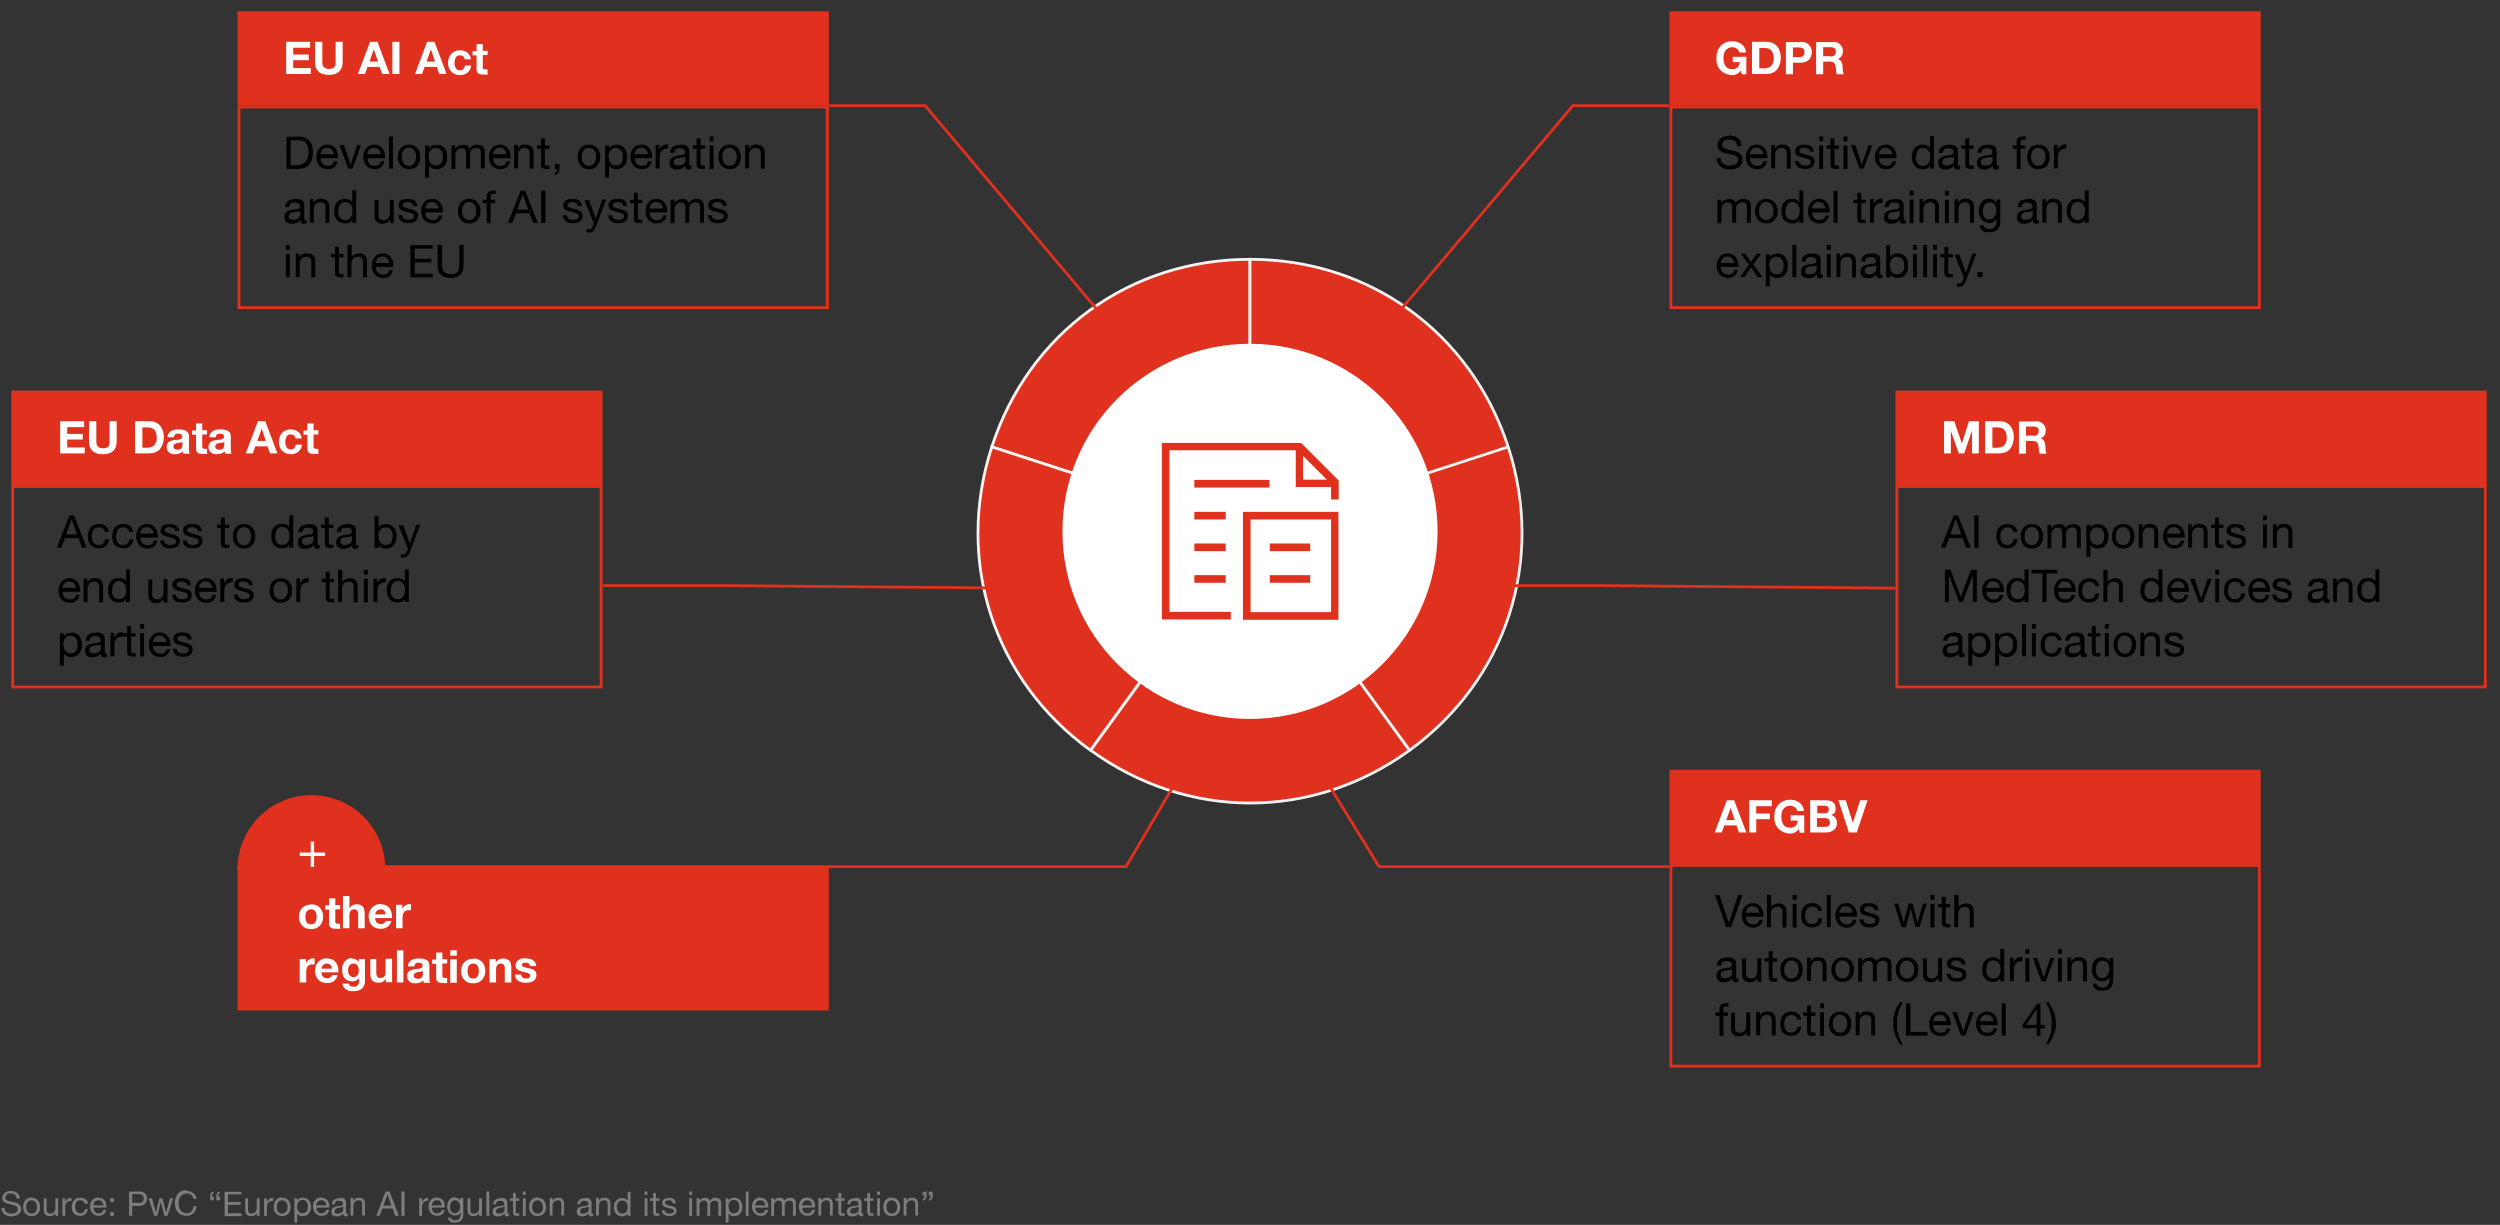 <svg xmlns="http://www.w3.org/2000/svg" data-name="Ebene 1" width="885" height="433.6"><rect width="100%" height="100%" fill="#333333" stroke="none"/><path d="M3.8 421.6c1 0 1.7.2 2.3.7.6.5.9 1.1.9 2H5.9c-.1-1.2-.8-1.8-2.1-1.8s-1.1.1-1.4.4-.5.6-.5 1.1.1.6.4.8c.2.2 1 .5 2.4.7.9.2 1.6.5 2.1.9s.7.9.7 1.6-.3 1.4-1 1.9c-.7.4-1.4.7-2.4.7-1.1 0-1.9-.3-2.6-.8-.6-.5-1-1.3-1-2.2h1.1c0 .7.2 1.2.7 1.5.5.4 1.1.5 1.8.5s1.2-.1 1.6-.4c.4-.3.6-.7.6-1.2s-.2-.7-.5-1c-.4-.2-1-.5-1.9-.6-1.3-.2-2.1-.6-2.5-.9-.4-.4-.6-.8-.6-1.4s.3-1.4.9-1.8c.6-.5 1.3-.7 2.3-.7ZM11.2 424c.9 0 1.7.3 2.2.9.5.6.8 1.4.8 2.4s-.3 1.7-.8 2.3c-.5.6-1.3.9-2.2.9s-1.6-.3-2.2-.9-.8-1.4-.8-2.4.3-1.8.8-2.4 1.3-.9 2.2-.9Zm-1.9 3.3c0 .7.2 1.3.5 1.7.4.4.8.6 1.4.6s1-.2 1.4-.6c.4-.4.5-1 .5-1.7s-.2-1.3-.5-1.7c-.4-.4-.8-.7-1.4-.7s-1 .2-1.4.7c-.4.4-.5 1-.5 1.7ZM16.5 424.2v4.2c0 .4.1.7.3.9.2.2.5.3.9.3.6 0 1.1-.2 1.4-.5.3-.4.5-.8.5-1.4v-3.5h1v6.2h-1v-1c-.4.8-1.1 1.1-2 1.1-1.4 0-2.1-.7-2.1-2.2v-4.1h1ZM25.3 424v1.1c-.8 0-1.3.2-1.7.6-.4.4-.5 1-.5 1.9v2.8h-1v-6.2h1v1.3c.5-1 1.2-1.5 2.1-1.5h.1ZM28.5 424c.8 0 1.4.2 1.8.5.5.4.8.9.8 1.6H30c-.2-.8-.7-1.2-1.5-1.2s-1.1.2-1.4.6-.5 1-.5 1.8.2 1.2.5 1.6c.3.4.8.6 1.3.6s.9-.1 1.2-.4c.3-.3.5-.6.5-1.1h1c-.1.8-.4 1.4-.9 1.8-.5.4-1.1.6-1.9.6s-1.6-.3-2.1-.8c-.5-.6-.8-1.3-.8-2.3s.3-1.8.8-2.4c.5-.6 1.2-.9 2.1-.9ZM34.9 424c.9 0 1.6.3 2.1.9.5.6.7 1.5.7 2.5 0 .1-4.6.1-4.6.1 0 .7.2 1.2.5 1.5.3.4.8.5 1.4.5.9 0 1.4-.4 1.6-1.2h1c-.1.7-.4 1.2-.9 1.6-.5.4-1 .5-1.8.5s-1.7-.3-2.2-1c-.5-.6-.8-1.4-.8-2.3s.3-1.7.8-2.3c.6-.6 1.2-.9 2.1-.9Zm1.7 2.7c0-.5-.2-.9-.5-1.3s-.8-.5-1.3-.5-.9.2-1.2.5c-.3.3-.5.7-.6 1.3h3.6ZM40.3 424.2v1.3H39v-1.3h1.3Zm0 4.9v1.3H39v-1.3h1.3ZM49.4 421.8c.8 0 1.4.2 1.9.6s.7 1.1.7 1.9-.2 1.4-.7 1.9c-.4.4-1.1.7-1.8.7h-2.7v3.5h-1.1v-8.6h3.8Zm-.3 4.1c.5 0 1-.1 1.3-.4.3-.3.5-.7.5-1.2 0-1-.6-1.6-1.8-1.6h-2.3v3.1h2.4ZM53.8 424.2l1.4 5.1 1.2-5.1h1.1l1.3 5.1 1.4-5.1h1.1l-2 6.2h-1.1l-1.3-4.9-1.2 4.9h-1.1l-2-6.2h1.1ZM66.1 421.6c1 0 1.7.3 2.4.8.6.5 1 1.2 1.1 2h-1.1c-.1-.6-.4-1-.8-1.4-.4-.3-.9-.5-1.6-.5s-1.6.3-2.1.9-.8 1.5-.8 2.5.3 2 .8 2.6c.5.6 1.2 1 2.1 1s1.3-.2 1.7-.7c.4-.5.7-1.1.7-1.8h1.1c-.1 1.1-.5 2-1.1 2.5-.6.6-1.5.9-2.6.9s-2.2-.4-2.9-1.2-1.1-1.9-1.1-3.3.4-2.4 1.1-3.3c.7-.8 1.7-1.3 3-1.3ZM75.7 422.4c-.4 0-.7.4-.7 1.2h.7v1.3h-1.3v-1.3c0-.6.1-1 .3-1.3.2-.3.6-.5 1-.5v.6Zm2.2 0c-.4 0-.7.4-.7 1.2h.7v1.3h-1.3v-1.3c0-.5.1-.9.3-1.3.2-.3.6-.5 1-.5v.6ZM85.5 421.8v1h-4.8v2.7h4.5v1h-4.5v3h4.8v1h-6v-8.6h5.9ZM87.8 424.2v4.2c0 .4.1.7.3.9.2.2.5.3.9.3.6 0 1.1-.2 1.4-.5.3-.4.5-.8.5-1.4v-3.5h1v6.2h-1v-1c-.4.8-1.1 1.1-2 1.1-1.4 0-2.1-.7-2.1-2.2v-4.1h1ZM96.7 424v1.1c-.8 0-1.3.2-1.7.6-.4.4-.5 1-.5 1.9v2.8h-1v-6.2h1v1.3c.5-1 1.2-1.5 2.1-1.5h.1ZM99.9 424c.9 0 1.7.3 2.2.9.5.6.8 1.4.8 2.4s-.3 1.7-.8 2.3c-.5.6-1.3.9-2.2.9s-1.6-.3-2.2-.9-.8-1.4-.8-2.4.3-1.8.8-2.4 1.3-.9 2.2-.9Zm-1.9 3.3c0 .7.2 1.3.5 1.7.4.4.8.6 1.4.6s1-.2 1.4-.6c.4-.4.5-1 .5-1.7s-.2-1.3-.5-1.7c-.4-.4-.8-.7-1.4-.7s-1 .2-1.4.7c-.4.4-.5 1-.5 1.7ZM107.2 424c.9 0 1.6.3 2.1.9s.8 1.4.8 2.4-.3 1.7-.8 2.3c-.5.6-1.2.9-2.1.9s-.8 0-1.1-.2-.7-.4-.9-.7v3.2h-1v-8.6h1v.8c.3-.7 1-1 2-1Zm-2 3.2c0 .7.2 1.3.5 1.7.3.4.8.6 1.4.6s1-.2 1.4-.6.5-1 .5-1.8-.2-1.2-.5-1.7c-.3-.4-.8-.6-1.4-.6s-1 .2-1.4.6-.5 1-.5 1.7ZM113.8 424c.9 0 1.6.3 2.1.9.5.6.7 1.5.7 2.5 0 .1-4.6.1-4.6.1 0 .7.2 1.2.5 1.5.3.4.8.5 1.4.5.9 0 1.4-.4 1.6-1.2h1c-.1.7-.4 1.2-.9 1.6-.5.4-1 .5-1.8.5s-1.7-.3-2.2-1c-.5-.6-.8-1.4-.8-2.3s.3-1.7.8-2.3c.6-.6 1.2-.9 2.1-.9Zm1.7 2.7c0-.5-.2-.9-.5-1.3s-.8-.5-1.3-.5-.9.2-1.2.5c-.3.3-.5.7-.6 1.3h3.6ZM120.2 424c1.5 0 2.3.6 2.3 1.7v3.6c0 .2.1.3.3.3h.3v.8c-.2.1-.4.2-.7.2-.6 0-.9-.3-.9-1-.5.6-1.3 1-2.2 1s-1.1-.1-1.5-.4c-.4-.3-.5-.7-.5-1.3s.2-1 .5-1.3c.4-.3 1.2-.6 2.5-.7.4 0 .8-.1.9-.3.2-.1.2-.3.2-.5 0-.7-.5-1-1.4-1s-.9 0-1.1.3c-.3.2-.4.5-.4.9h-1c0-1.4 1-2.1 2.6-2.1Zm-1.8 4.7c0 .3.1.5.3.7s.5.2.9.2c.6 0 1-.1 1.4-.4.4-.3.5-.6.5-1v-1.1c-.2.1-.4.2-.7.3l-1 .2c-.5 0-.8.2-1 .4-.2.2-.3.4-.3.8ZM127.1 424c1.4 0 2.1.7 2.1 2.2v4.1h-1v-4.2c0-.3-.1-.6-.3-.9-.2-.2-.5-.3-.9-.3s-1 .2-1.4.5c-.3.4-.5.8-.5 1.4v3.5h-1v-6.2h1v1c.4-.8 1.1-1.1 2-1.1ZM137.9 421.8l3.3 8.6h-1.3l-.9-2.6h-3.6l-1 2.6h-1.2l3.3-8.6h1.3Zm-.7 1-1.5 4h2.9l-1.4-4ZM143.2 421.8v8.6h-1.1v-8.6h1.1ZM151.6 424v1.1c-.8 0-1.3.2-1.7.6-.4.4-.5 1-.5 1.9v2.8h-1v-6.2h1v1.3c.5-1 1.2-1.5 2.1-1.5h.1ZM154.7 424c.9 0 1.6.3 2.1.9.5.6.7 1.5.7 2.5 0 .1-4.6.1-4.6.1 0 .7.2 1.2.5 1.5.3.4.8.5 1.4.5.9 0 1.4-.4 1.6-1.2h1c-.1.7-.4 1.2-.9 1.6-.5.4-1 .5-1.8.5s-1.7-.3-2.2-1c-.5-.6-.8-1.4-.8-2.3s.3-1.7.8-2.3c.6-.6 1.2-.9 2.1-.9Zm1.7 2.7c0-.5-.2-.9-.5-1.3s-.8-.5-1.3-.5-.9.2-1.2.5c-.3.3-.5.7-.6 1.3h3.6ZM161.1 424c.8 0 1.5.3 1.9 1v-.9h1v5.7c0 2-1 3-2.9 3s-1.4-.2-1.8-.5c-.5-.3-.7-.8-.7-1.3h1c0 .3.2.5.5.7.3.2.7.3 1.1.3 1.2 0 1.9-.8 1.9-2.4v-.4c-.2.3-.4.6-.8.8s-.7.3-1.2.3c-.8 0-1.5-.3-2-.9-.5-.6-.8-1.3-.8-2.3s.3-1.8.8-2.4c.5-.6 1.2-.9 2.1-.9Zm-1.8 3.2c0 .7.2 1.3.5 1.7s.7.6 1.3.6 1-.2 1.3-.7c.3-.4.5-1 .5-1.7s-.2-1.2-.5-1.6c-.3-.4-.7-.6-1.3-.6s-1 .2-1.3.6c-.3.4-.5 1-.5 1.6ZM166.5 424.2v4.2c0 .4.1.7.3.9.2.2.5.3.9.3.6 0 1.1-.2 1.4-.5.3-.4.5-.8.5-1.4v-3.5h1v6.2h-1v-1c-.4.8-1.1 1.1-2 1.1-1.4 0-2.1-.7-2.1-2.2v-4.1h1ZM173.2 421.8v8.6h-1v-8.6h1ZM177.3 424c1.5 0 2.3.6 2.3 1.7v3.6c0 .2.1.3.3.3h.3v.8c-.2.1-.4.2-.7.2-.6 0-.9-.3-.9-1-.5.6-1.3 1-2.2 1s-1.1-.1-1.5-.4c-.4-.3-.5-.7-.5-1.3s.2-1 .5-1.3c.4-.3 1.2-.6 2.5-.7.4 0 .8-.1.9-.3.2-.1.2-.3.2-.5 0-.7-.5-1-1.4-1s-.9 0-1.1.3c-.3.2-.4.5-.4.9h-1c0-1.4 1-2.1 2.6-2.1Zm-1.8 4.7c0 .3.1.5.3.7s.5.2.9.2c.6 0 1-.1 1.4-.4.4-.3.5-.6.5-1v-1.1c-.2.1-.4.2-.7.3l-1 .2c-.5 0-.8.2-1 .4-.2.2-.3.4-.3.8ZM182.6 422.3v1.9h1.2v.9h-1.2v3.9c0 .2 0 .3.1.4s.3.1.5.1h.6v.9h-.8c-.5 0-.9 0-1.1-.3s-.3-.5-.3-1v-4h-1.1v-.9h1.1v-1.9h1ZM186.1 421.8v1.2h-1v-1.2h1Zm0 2.4v6.2h-1v-6.2h1ZM190.3 424c.9 0 1.7.3 2.2.9.5.6.8 1.4.8 2.4s-.3 1.7-.8 2.3c-.5.6-1.3.9-2.2.9s-1.6-.3-2.2-.9-.8-1.4-.8-2.4.3-1.8.8-2.4 1.3-.9 2.2-.9Zm-1.9 3.3c0 .7.2 1.3.5 1.7.4.4.8.6 1.4.6s1-.2 1.4-.6c.4-.4.5-1 .5-1.7s-.2-1.3-.5-1.7c-.4-.4-.8-.7-1.4-.7s-1 .2-1.4.7c-.4.4-.5 1-.5 1.7ZM197.6 424c1.4 0 2.1.7 2.1 2.2v4.1h-1v-4.2c0-.3-.1-.6-.3-.9-.2-.2-.5-.3-.9-.3s-1 .2-1.4.5c-.3.4-.5.8-.5 1.4v3.5h-1v-6.2h1v1c.4-.8 1.1-1.1 2-1.1ZM207.1 424c1.5 0 2.3.6 2.3 1.7v3.6c0 .2.1.3.3.3h.3v.8c-.2.1-.4.2-.7.2-.6 0-.9-.3-.9-1-.5.6-1.3 1-2.2 1s-1.1-.1-1.5-.4c-.4-.3-.5-.7-.5-1.3s.2-1 .5-1.3c.4-.3 1.2-.6 2.5-.7.4 0 .8-.1.9-.3.2-.1.2-.3.2-.5 0-.7-.5-1-1.4-1s-.9 0-1.1.3c-.3.2-.4.5-.4.9h-1c0-1.4 1-2.1 2.6-2.1Zm-1.8 4.7c0 .3.1.5.3.7s.5.2.9.2c.6 0 1-.1 1.4-.4.4-.3.5-.6.5-1v-1.1c-.2.1-.4.2-.7.3l-1 .2c-.5 0-.8.2-1 .4-.2.2-.3.4-.3.8ZM214 424c1.4 0 2.1.7 2.1 2.2v4.1h-1v-4.2c0-.3-.1-.6-.3-.9-.2-.2-.5-.3-.9-.3s-1 .2-1.4.5c-.3.4-.5.8-.5 1.4v3.5h-1v-6.2h1v1c.4-.8 1.1-1.1 2-1.1ZM223.2 421.8v8.6h-1v-.8c-.2.3-.4.6-.8.7s-.8.3-1.2.3c-.9 0-1.5-.3-2.1-.9-.5-.6-.8-1.4-.8-2.4s.3-1.8.8-2.3c.5-.6 1.2-.9 2.1-.9s.8 0 1.2.3.7.4.8.7v-3.2h1Zm-4.8 5.5c0 .7.2 1.2.5 1.7.4.4.8.6 1.4.6s1-.2 1.4-.6c.3-.4.5-1 .5-1.7s-.2-1.3-.5-1.7c-.3-.4-.8-.6-1.5-.6s-1 .2-1.4.6c-.3.4-.5 1-.5 1.8ZM229.2 421.8v1.2h-1v-1.2h1Zm0 2.4v6.2h-1v-6.2h1ZM232.2 422.3v1.9h1.2v.9h-1.2v3.9c0 .2 0 .3.1.4s.3.1.5.1h.6v.9h-.8c-.5 0-.9 0-1.1-.3s-.3-.5-.3-1v-4h-1.1v-.9h1.1v-1.9h1ZM236.6 424c.8 0 1.5.2 1.9.5.4.3.6.8.7 1.5h-1c0-.3-.2-.6-.4-.8-.3-.2-.6-.3-1-.3s-.7 0-1 .2c-.2.1-.4.3-.4.6s.1.4.3.6c.2.1.5.3.9.4l1 .2c.6.1 1.1.3 1.4.6.3.3.5.6.5 1.1s-.2 1.1-.7 1.4c-.5.3-1.1.5-1.9.5s-1.4-.2-1.9-.5-.7-.9-.7-1.6h1c0 .4.2.7.5.9s.7.3 1.2.3c1 0 1.5-.3 1.5-.9s-.1-.5-.4-.6c-.2-.2-.8-.3-1.6-.5s-1.3-.4-1.6-.6c-.3-.3-.5-.6-.5-1.1s.2-1 .6-1.3c.4-.3 1-.5 1.7-.5ZM245 421.8v1.2h-1v-1.2h1Zm0 2.4v6.2h-1v-6.2h1ZM249.6 424c.9 0 1.5.4 1.7 1.1.2-.3.5-.6.8-.8.3-.2.7-.3 1.1-.3.7 0 1.2.2 1.6.5.3.3.5.7.5 1.3v4.6h-1v-4.1c0-.4 0-.8-.3-1-.2-.2-.5-.3-.9-.3s-.9.1-1.2.4c-.3.3-.5.7-.5 1.1v3.9h-1v-4.1c0-.4 0-.8-.3-1-.2-.2-.5-.3-.9-.3s-.6 0-.8.2c-.2.1-.4.3-.6.6s-.2.5-.2.7v3.9h-1v-6.2h1v.9c.5-.7 1.1-1.1 2-1.1ZM259.9 424c.9 0 1.6.3 2.1.9s.8 1.4.8 2.4-.3 1.7-.8 2.3c-.5.6-1.2.9-2.1.9s-.8 0-1.1-.2-.7-.4-.9-.7v3.2h-1v-8.6h1v.8c.3-.7 1-1 2-1Zm-2 3.2c0 .7.2 1.3.5 1.7.3.4.8.6 1.4.6s1-.2 1.4-.6.5-1 .5-1.8-.2-1.2-.5-1.7c-.3-.4-.8-.6-1.4-.6s-1 .2-1.4.6-.5 1-.5 1.7ZM265 421.8v8.6h-1v-8.6h1ZM269.2 424c.9 0 1.6.3 2.1.9.5.6.7 1.5.7 2.5 0 .1-4.6.1-4.6.1 0 .7.2 1.2.5 1.5.3.4.8.5 1.4.5.9 0 1.4-.4 1.6-1.2h1c-.1.7-.4 1.2-.9 1.6-.5.4-1 .5-1.8.5s-1.7-.3-2.2-1c-.5-.6-.8-1.4-.8-2.3s.3-1.7.8-2.3c.6-.6 1.2-.9 2.1-.9Zm1.7 2.7c0-.5-.2-.9-.5-1.3s-.8-.5-1.3-.5-.9.2-1.2.5c-.3.3-.5.7-.6 1.3h3.6ZM276 424c.9 0 1.5.4 1.7 1.1.2-.3.5-.6.8-.8.3-.2.7-.3 1.1-.3.7 0 1.2.2 1.6.5.3.3.5.7.5 1.3v4.6h-1v-4.1c0-.4 0-.8-.3-1-.2-.2-.5-.3-.9-.3s-.9.1-1.2.4c-.3.3-.5.7-.5 1.1v3.9h-1v-4.1c0-.4 0-.8-.3-1-.2-.2-.5-.3-.9-.3s-.6 0-.8.2c-.2.1-.4.3-.6.6s-.2.5-.2.7v3.9h-1v-6.2h1v.9c.5-.7 1.1-1.1 2-1.1ZM285.8 424c.9 0 1.6.3 2.1.9.5.6.7 1.5.7 2.5 0 .1-4.6.1-4.6.1 0 .7.2 1.2.5 1.5.3.4.8.5 1.4.5.9 0 1.4-.4 1.6-1.2h1c-.1.7-.4 1.2-.9 1.6-.5.4-1 .5-1.8.5s-1.7-.3-2.2-1c-.5-.6-.8-1.4-.8-2.3s.3-1.7.8-2.3c.6-.6 1.2-.9 2.1-.9Zm1.7 2.7c0-.5-.2-.9-.5-1.3s-.8-.5-1.3-.5-.9.2-1.2.5c-.3.3-.5.7-.6 1.3h3.6ZM292.7 424c1.4 0 2.1.7 2.1 2.2v4.1h-1v-4.2c0-.3-.1-.6-.3-.9-.2-.2-.5-.3-.9-.3s-1 .2-1.4.5c-.3.4-.5.8-.5 1.4v3.5h-1v-6.2h1v1c.4-.8 1.1-1.1 2-1.1ZM297.8 422.3v1.9h1.2v.9h-1.2v3.9c0 .2 0 .3.1.4s.3.1.5.1h.6v.9h-.8c-.5 0-.9 0-1.1-.3s-.3-.5-.3-1v-4h-1.1v-.9h1.1v-1.9h1ZM302.7 424c1.5 0 2.3.6 2.3 1.7v3.6c0 .2.1.3.3.3h.3v.8c-.2.1-.4.2-.7.2-.6 0-.9-.3-.9-1-.5.6-1.3 1-2.2 1s-1.1-.1-1.5-.4c-.4-.3-.5-.7-.5-1.3s.2-1 .5-1.3c.4-.3 1.2-.6 2.5-.7.4 0 .8-.1.9-.3.2-.1.2-.3.2-.5 0-.7-.5-1-1.4-1s-.9 0-1.1.3c-.3.2-.4.5-.4.9h-1c0-1.4 1-2.1 2.6-2.1Zm-1.8 4.7c0 .3.1.5.3.7s.5.2.9.2c.6 0 1-.1 1.4-.4.4-.3.5-.6.5-1v-1.1c-.2.1-.4.2-.7.3l-1 .2c-.5 0-.8.2-1 .4-.2.2-.3.4-.3.8ZM308 422.3v1.9h1.2v.9H308v3.9c0 .2 0 .3.1.4s.3.1.5.1h.6v.9h-.8c-.5 0-.9 0-1.1-.3s-.3-.5-.3-1v-4h-1.1v-.9h1.1v-1.9h1ZM311.5 421.8v1.2h-1v-1.2h1Zm0 2.4v6.2h-1v-6.2h1ZM315.7 424c.9 0 1.7.3 2.2.9.5.6.8 1.4.8 2.4s-.3 1.7-.8 2.3c-.5.6-1.3.9-2.2.9s-1.6-.3-2.2-.9-.8-1.4-.8-2.4.3-1.8.8-2.4 1.3-.9 2.2-.9Zm-1.9 3.3c0 .7.2 1.3.5 1.7.4.4.8.6 1.4.6s1-.2 1.4-.6c.4-.4.5-1 .5-1.7s-.2-1.3-.5-1.7c-.4-.4-.8-.7-1.4-.7s-1 .2-1.4.7c-.4.4-.5 1-.5 1.7ZM322.9 424c1.4 0 2.1.7 2.1 2.2v4.1h-1v-4.2c0-.3-.1-.6-.3-.9-.2-.2-.5-.3-.9-.3s-1 .2-1.4.5c-.3.4-.5.8-.5 1.4v3.5h-1v-6.2h1v1c.4-.8 1.1-1.1 2-1.1ZM328 421.8v1.4c0 .5-.1.9-.4 1.3-.2.3-.6.5-1 .5v-.6c.4 0 .7-.4.7-1.2h-.7v-1.3h1.3Zm2.2 0v1.4c0 .5-.1 1-.4 1.3-.2.3-.6.5-1 .5v-.6c.4 0 .7-.4.7-1.2h-.7v-1.3h1.3Z" style="fill:#7d7d7d;stroke-width:0"></path><path d="m442.5 187.9-91.4-29.7c13.1-40.4 48.9-66.4 91.4-66.4v96.1Z" style="fill:#e0301e;stroke:#f2f2f2;stroke-miterlimit:10"></path><path d="M442.5 187.9 386 265.6c-34.3-24.9-48-67-34.9-107.4l91.4 29.7ZM442.5 187.9l56.5 77.7c-34.3 24.9-78.6 24.9-112.9 0l56.5-77.7Z" style="fill:#e0301e;stroke:#f2f2f2;stroke-miterlimit:10"></path><path d="m442.5 187.9 91.4-29.7c13.1 40.4-.6 82.4-34.9 107.4l-56.5-77.7ZM442.5 187.9V91.8c42.4 0 78.2 26 91.4 66.4l-91.4 29.7Z" style="fill:#e0301e;stroke:#f2f2f2;stroke-miterlimit:10"></path><circle cx="442.5" cy="188.1" r="66.4" style="fill:#fff;stroke-width:0"></circle><path style="fill:#e0301e;stroke-width:0" d="M422.8 181.2h11.1v2.7h-11.1zM422.8 192.4h11.1v2.7h-11.1zM422.8 203.6h11.1v2.7h-11.1zM449.5 192.4h14.3v2.7h-14.3zM449.5 203.6h14.3v2.7h-14.3z"></path><path d="M440 219.4h33.8v-38.2H440v38.2Zm2.7-35.5h28.5v32.8h-28.5v-32.8ZM422.8 169.9h26.6v2.7h-26.6z" style="fill:#e0301e;stroke-width:0"></path><path d="M460.5 156.8h-49.2v62.5h24.4v-2.7H414v-57.2h44.7v13h12.5v4.4h2.7v-6.7l-13.3-13.3Zm.8 4.6 8.4 8.4h-8.4v-8.4ZM84.1 4h209.3v33.4H84.1z" style="fill:#e0301e;stroke-width:0"></path><path d="M109.8 14.8v2.1h-6v2.4h5.5v2h-5.5v2.8h6.2v2.1h-8.7V14.8h8.5ZM114.1 14.8V22c0 .8.2 1.5.6 1.8.4.4 1 .6 1.8.6s1.5-.2 1.8-.6c.4-.4.5-1 .5-1.8v-7.2h2.5V22c0 1.4-.4 2.5-1.2 3.3-.8.8-2 1.2-3.7 1.2s-2.9-.4-3.7-1.2c-.8-.8-1.2-1.9-1.2-3.3v-7.2h2.5ZM133.6 14.8l4.3 11.4h-2.6l-.9-2.5h-4.3l-.9 2.5h-2.5l4.3-11.4h2.6Zm-1.3 2.8-1.5 4.2h3l-1.4-4.2ZM141.4 14.8v11.4h-2.5V14.8h2.5ZM153.8 14.8l4.3 11.4h-2.6l-.9-2.5h-4.3l-.9 2.5h-2.5l4.3-11.4h2.6Zm-1.3 2.8-1.5 4.2h3l-1.4-4.2ZM162.8 17.8c1.1 0 2 .3 2.7.9.7.6 1.1 1.3 1.2 2.3h-2.2c-.1-.9-.7-1.4-1.7-1.4s-1.1.2-1.4.7-.5 1.1-.5 2 .2 1.4.5 1.9.8.7 1.4.7c1 0 1.6-.6 1.8-1.7h2.2c-.1 1.1-.6 1.9-1.3 2.5-.7.6-1.6.9-2.7.9s-2.2-.4-3-1.2c-.8-.8-1.2-1.8-1.2-3.1s.4-2.5 1.2-3.3c.8-.8 1.8-1.2 3.1-1.2ZM170.9 15.5V18h1.7v1.5h-1.7v4.1c0 .4 0 .6.2.8.1.1.4.2.8.2h.7v1.8h-1.3c-.9 0-1.5-.1-2-.4-.4-.3-.6-.8-.6-1.6v-4.8h-1.4v-1.5h1.4v-2.5h2.3Z" style="fill:#fff;stroke-width:0"></path><path d="M292.3 38.4v70H85.1v-70h207.3m1-1H84.1v72h209.3v-72Z" style="fill:#e0301e;stroke-width:0"></path><path d="M105.4 48.3c1.7 0 3.1.5 4 1.4.9.9 1.4 2.3 1.4 4.1 0 4-1.8 6-5.4 6h-4V48.4h4Zm0 10.1c1.2 0 2.1-.4 2.8-1.2.7-.8 1-1.9 1-3.3s-.3-2.6-.9-3.3c-.6-.7-1.6-1-2.8-1h-2.6v8.9h2.6ZM115.9 51.2c1.2 0 2.1.4 2.8 1.3.7.8 1 1.9 1 3.3v.2h-6.2c0 .9.2 1.5.7 2 .5.5 1.1.7 1.9.7 1.2 0 1.9-.5 2.1-1.6h1.3c-.2.9-.6 1.6-1.2 2.1s-1.4.7-2.3.7-2.3-.4-3-1.3-1-1.9-1-3.1.4-2.2 1.1-3.1c.7-.8 1.7-1.2 2.8-1.2Zm2.3 3.5c0-.7-.3-1.2-.7-1.7-.4-.4-1-.7-1.7-.7s-1.2.2-1.6.6c-.4.4-.7 1-.8 1.7h4.8ZM121.8 51.4l2.3 6.9 2.3-6.9h1.4l-3 8.3h-1.5l-3.1-8.3h1.5ZM132.5 51.2c1.2 0 2.1.4 2.8 1.3.7.8 1 1.9 1 3.3v.2h-6.2c0 .9.2 1.5.7 2 .5.5 1.1.7 1.9.7 1.2 0 1.9-.5 2.1-1.6h1.3c-.2.9-.6 1.6-1.2 2.1s-1.4.7-2.3.7-2.3-.4-3-1.3-1-1.9-1-3.1.4-2.2 1.1-3.1c.7-.8 1.7-1.2 2.8-1.2Zm2.3 3.5c0-.7-.3-1.2-.7-1.7-.4-.4-1-.7-1.7-.7s-1.2.2-1.6.6c-.4.4-.7 1-.8 1.7h4.8ZM139.1 48.3v11.4h-1.4V48.3h1.4ZM144.8 51.2c1.2 0 2.2.4 2.9 1.2.7.8 1.1 1.8 1.1 3.2s-.4 2.3-1.1 3.1c-.7.8-1.7 1.2-2.9 1.2s-2.2-.4-2.9-1.2c-.7-.8-1.1-1.8-1.1-3.1s.4-2.4 1.1-3.2c.7-.8 1.7-1.2 2.9-1.2Zm-2.6 4.3c0 .9.2 1.7.7 2.3s1.1.9 1.9.9 1.4-.3 1.8-.9c.5-.6.7-1.3.7-2.3s-.2-1.7-.7-2.3c-.5-.6-1.1-.9-1.9-.9s-1.3.3-1.8.9c-.5.6-.7 1.3-.7 2.3ZM154.5 51.2c1.2 0 2.1.4 2.8 1.2.7.8 1 1.8 1 3.2s-.3 2.3-1 3.1c-.7.8-1.6 1.2-2.7 1.2s-1-.1-1.5-.3-.9-.5-1.2-1v4.3h-1.4V51.5h1.4v1.1c.4-.9 1.3-1.3 2.6-1.3Zm-2.7 4.3c0 1 .2 1.7.7 2.3.5.6 1.1.8 1.9.8s1.4-.3 1.8-.8c.4-.6.6-1.3.6-2.4s-.2-1.6-.7-2.2c-.5-.6-1.1-.8-1.9-.8s-1.4.3-1.8.8c-.5.6-.7 1.3-.7 2.3ZM163.9 51.2c1.2 0 2 .5 2.3 1.4.3-.4.6-.8 1.1-1 .5-.2 1-.4 1.5-.4.9 0 1.6.2 2.1.6.4.4.7 1 .7 1.7v6.1h-1.4v-5.5c0-.6-.1-1-.4-1.3-.3-.3-.7-.4-1.2-.4s-1.2.2-1.6.6c-.4.4-.6.9-.6 1.5v5.2H165v-5.5c0-.6-.1-1-.4-1.3-.2-.3-.6-.4-1.2-.4s-.8 0-1.1.3c-.3.2-.6.5-.8.8s-.3.7-.3 1v5.2h-1.4v-8.3h1.3v1.2c.6-.9 1.5-1.4 2.7-1.4ZM177 51.2c1.2 0 2.1.4 2.8 1.3.7.8 1 1.9 1 3.3v.2h-6.2c0 .9.2 1.5.7 2 .5.5 1.1.7 1.9.7 1.2 0 1.9-.5 2.1-1.6h1.3c-.2.9-.6 1.6-1.2 2.1s-1.4.7-2.3.7-2.3-.4-3-1.3-1-1.9-1-3.1.4-2.2 1.1-3.1c.7-.8 1.7-1.2 2.8-1.2Zm2.3 3.5c0-.7-.3-1.2-.7-1.7-.4-.4-1-.7-1.7-.7s-1.2.2-1.6.6c-.4.4-.7 1-.8 1.7h4.8ZM186.1 51.2c1.9 0 2.8 1 2.8 3v5.5h-1.4v-5.6c0-.5-.1-.8-.4-1.2-.3-.3-.7-.5-1.3-.5s-1.4.2-1.8.7c-.4.5-.6 1.1-.6 1.8v4.7H182v-8.3h1.3v1.3c.6-1 1.5-1.5 2.7-1.5ZM192.9 49v2.5h1.6v1.2h-1.6v5.2c0 .2 0 .4.1.5 0 .1.3.2.7.2h.8v1.2h-1.1c-.7 0-1.2-.1-1.5-.4-.3-.2-.4-.7-.4-1.4v-5.3h-1.4v-1.2h1.4V49h1.4ZM198.1 57.9v1.7c0 .6-.1 1.1-.4 1.5-.3.4-.7.7-1.3.9v-.8c.3 0 .5-.3.7-.5s.2-.6.2-.9h-.9V58h1.8ZM208.5 51.2c1.2 0 2.2.4 2.9 1.2.7.8 1.1 1.8 1.1 3.2s-.4 2.3-1.1 3.1c-.7.8-1.7 1.2-2.9 1.2s-2.2-.4-2.9-1.2c-.7-.8-1.1-1.8-1.1-3.1s.4-2.4 1.1-3.2c.7-.8 1.7-1.2 2.9-1.2Zm-2.6 4.3c0 .9.2 1.7.7 2.3s1.1.9 1.9.9 1.4-.3 1.8-.9c.5-.6.7-1.3.7-2.3s-.2-1.7-.7-2.3c-.5-.6-1.1-.9-1.9-.9s-1.3.3-1.8.9c-.5.6-.7 1.3-.7 2.3ZM218.2 51.2c1.2 0 2.1.4 2.8 1.2.7.8 1 1.8 1 3.2s-.3 2.3-1 3.1c-.7.8-1.6 1.2-2.7 1.2s-1-.1-1.5-.3-.9-.5-1.2-1v4.3h-1.4V51.5h1.4v1.1c.4-.9 1.3-1.3 2.6-1.3Zm-2.7 4.3c0 1 .2 1.7.7 2.3.5.6 1.1.8 1.9.8s1.4-.3 1.8-.8c.4-.6.6-1.3.6-2.4s-.2-1.6-.7-2.2c-.5-.6-1.1-.8-1.9-.8s-1.4.3-1.8.8c-.5.6-.7 1.3-.7 2.3ZM227.1 51.2c1.2 0 2.1.4 2.8 1.3.7.8 1 1.9 1 3.3v.2h-6.2c0 .9.2 1.5.7 2 .5.5 1.1.7 1.9.7 1.2 0 1.9-.5 2.1-1.6h1.3c-.2.9-.6 1.6-1.2 2.1s-1.4.7-2.3.7-2.3-.4-3-1.3-1-1.9-1-3.1.4-2.2 1.1-3.1c.7-.8 1.7-1.2 2.8-1.2Zm2.3 3.5c0-.7-.3-1.2-.7-1.7-.4-.4-1-.7-1.7-.7s-1.2.2-1.6.6c-.4.4-.7 1-.8 1.7h4.8ZM236.5 51.2v1.4c-1 0-1.8.3-2.3.8s-.7 1.4-.7 2.5v3.7h-1.4v-8.3h1.3V53c.6-1.3 1.6-1.9 2.8-1.9h.2ZM240.9 51.2c2.1 0 3.1.7 3.1 2.2v4.8c0 .3.1.5.4.5h.4v1.1c-.3.1-.6.2-1 .2-.8 0-1.2-.4-1.2-1.3-.7.9-1.7 1.3-2.9 1.3s-1.5-.2-2-.6c-.5-.4-.7-1-.7-1.7s.2-1.3.7-1.8c.5-.4 1.6-.8 3.3-1 .6 0 1-.2 1.2-.3.2-.2.3-.4.3-.7 0-.9-.6-1.4-1.8-1.4s-1.2.1-1.5.4c-.3.3-.5.6-.6 1.2h-1.4c.1-1.8 1.3-2.8 3.5-2.8Zm-2.4 6.2c0 .4.1.7.4.9.3.2.7.3 1.2.3.7 0 1.3-.2 1.8-.5.5-.4.7-.8.7-1.3v-1.4c-.2.2-.6.3-1 .3l-1.4.2c-.6 0-1.1.2-1.3.5-.3.2-.4.6-.4 1ZM248 49v2.5h1.6v1.2H248v5.2c0 .2 0 .4.1.5 0 .1.3.2.7.2h.8v1.2h-1.1c-.7 0-1.2-.1-1.5-.4-.3-.2-.4-.7-.4-1.4v-5.3h-1.4v-1.2h1.4V49h1.4ZM252.6 48.3V50h-1.4v-1.7h1.4Zm0 3.2v8.3h-1.4v-8.3h1.4ZM258.3 51.2c1.2 0 2.2.4 2.9 1.2.7.8 1.1 1.8 1.1 3.2s-.4 2.3-1.1 3.1c-.7.8-1.7 1.2-2.9 1.2s-2.2-.4-2.9-1.2c-.7-.8-1.1-1.8-1.1-3.1s.4-2.4 1.1-3.2c.7-.8 1.7-1.2 2.9-1.2Zm-2.6 4.3c0 .9.2 1.7.7 2.3.5.6 1.1.9 1.9.9s1.4-.3 1.8-.9c.5-.6.7-1.3.7-2.3s-.2-1.7-.7-2.3c-.5-.6-1.1-.9-1.9-.9s-1.3.3-1.8.9c-.5.6-.7 1.3-.7 2.3ZM267.9 51.2c1.9 0 2.8 1 2.8 3v5.5h-1.4v-5.6c0-.5-.1-.8-.4-1.2-.3-.3-.7-.5-1.3-.5s-1.4.2-1.8.7c-.4.5-.6 1.1-.6 1.8v4.7h-1.4v-8.3h1.3v1.3c.6-1 1.5-1.5 2.7-1.5ZM104.6 70.4c2.1 0 3.1.7 3.1 2.2v4.8c0 .3.1.5.4.5h.4V79c-.3.1-.6.2-1 .2-.8 0-1.2-.4-1.2-1.3-.7.9-1.7 1.3-2.9 1.3s-1.5-.2-2-.6c-.5-.4-.7-1-.7-1.7s.2-1.3.7-1.8 1.6-.8 3.3-1c.6 0 1-.2 1.2-.3.2-.2.3-.4.3-.7 0-.9-.6-1.4-1.8-1.4s-1.2.1-1.5.4c-.3.2-.5.6-.6 1.2h-1.4c.1-1.8 1.3-2.8 3.5-2.8Zm-2.4 6.2c0 .4.1.7.4.9.3.2.7.3 1.2.3.7 0 1.3-.2 1.8-.5.5-.4.7-.8.7-1.3v-1.4c-.2.2-.6.3-1 .3l-1.4.2c-.6 0-1.1.2-1.3.5-.3.2-.4.6-.4 1ZM113.8 70.4c1.9 0 2.8 1 2.8 3v5.5h-1.4v-5.6c0-.5-.1-.8-.4-1.2s-.7-.5-1.3-.5-1.4.2-1.8.7c-.4.5-.6 1.1-.6 1.8v4.7h-1.4v-8.3h1.3v1.3c.6-1 1.5-1.5 2.7-1.5ZM126.1 67.5v11.4h-1.4v-1.1c-.2.4-.6.8-1 1-.5.2-1 .3-1.6.3-1.1 0-2.1-.4-2.8-1.2-.7-.8-1-1.9-1-3.2s.3-2.3 1-3.1 1.6-1.2 2.7-1.2 1.1.1 1.6.3.9.5 1.1 1v-4.3h1.4Zm-6.4 7.4c0 .9.2 1.6.7 2.2.5.6 1.1.8 1.9.8s1.4-.3 1.8-.9c.5-.6.7-1.3.7-2.3s-.2-1.7-.7-2.3c-.5-.6-1.1-.9-1.9-.9s-1.4.3-1.8.9c-.4.6-.6 1.4-.6 2.3ZM134 70.6v5.6c0 .5.1.9.4 1.2.3.3.7.5 1.2.5.8 0 1.4-.2 1.8-.7s.6-1.1.6-1.8v-4.7h1.4V79h-1.3v-1.3c-.6 1-1.5 1.5-2.7 1.5-1.9 0-2.8-1-2.8-2.9v-5.5h1.4ZM144.3 70.4c1.1 0 1.9.2 2.5.6.5.4.8 1.1.9 1.9h-1.4c0-.5-.2-.8-.6-1s-.8-.4-1.3-.4-1 0-1.3.3c-.3.2-.5.4-.5.8s.1.6.4.7.7.3 1.3.5l1.3.3c.8.2 1.4.5 1.8.8.4.4.6.9.6 1.5s-.3 1.5-.9 1.9c-.6.5-1.5.7-2.6.7s-1.9-.2-2.5-.7-.9-1.2-1-2.1h1.4c0 .5.2.9.6 1.2.4.3.9.4 1.6.4 1.3 0 2-.4 2-1.2s-.2-.7-.5-.9c-.3-.2-1-.4-2.1-.7-1-.2-1.7-.5-2.2-.8-.4-.4-.7-.9-.7-1.5s.3-1.3.8-1.7c.6-.4 1.3-.6 2.3-.6ZM153 70.4c1.2 0 2.1.4 2.8 1.3.7.8 1 1.9 1 3.3v.2h-6.2c0 .9.2 1.5.7 2 .5.5 1.1.7 1.9.7 1.2 0 1.9-.5 2.1-1.6h1.3c-.2.9-.6 1.6-1.2 2.1s-1.4.7-2.3.7-2.3-.4-3-1.3-1-1.9-1-3.1.4-2.2 1.1-3.1c.7-.8 1.7-1.2 2.8-1.2Zm2.3 3.5c0-.7-.3-1.2-.7-1.7-.4-.4-1-.7-1.7-.7s-1.2.2-1.6.6c-.4.4-.7 1-.8 1.7h4.8ZM166.1 70.4c1.2 0 2.2.4 2.9 1.2.7.8 1.1 1.8 1.1 3.2s-.4 2.3-1.1 3.1c-.7.8-1.7 1.2-2.9 1.2s-2.2-.4-2.9-1.2c-.7-.8-1.1-1.8-1.1-3.1s.4-2.4 1.1-3.2c.7-.8 1.7-1.2 2.9-1.2Zm-2.6 4.3c0 .9.2 1.7.7 2.3s1.1.9 1.9.9 1.4-.3 1.8-.9c.5-.6.7-1.3.7-2.3s-.2-1.7-.7-2.3c-.5-.6-1.1-.9-1.9-.9s-1.3.3-1.8.9c-.5.6-.7 1.3-.7 2.3ZM174.6 67.4c.3 0 .6 0 .9.1v1.2c-.2 0-.4-.1-.8-.1-.7 0-1 .3-1 .9v1.2h1.6v1.2h-1.6V79h-1.4v-7.1h-1.4v-1.2h1.4v-1.3c0-.6.2-1.1.6-1.4s.9-.5 1.7-.5ZM185.9 67.5l4.5 11.4h-1.7l-1.2-3.4h-4.8l-1.3 3.4h-1.6l4.5-11.4h1.7Zm-.9 1.4-1.9 5.3h3.9l-1.9-5.3ZM193.1 67.5v11.4h-1.5V67.5h1.5ZM202.6 70.4c1.1 0 1.9.2 2.5.6.5.4.8 1.1.9 1.9h-1.4c0-.5-.2-.8-.6-1s-.8-.4-1.3-.4-1 0-1.3.3c-.3.2-.5.4-.5.8s.1.6.4.7.7.3 1.3.5l1.3.3c.8.2 1.4.5 1.8.8.4.4.6.9.6 1.5s-.3 1.5-.9 1.9c-.6.5-1.5.7-2.6.7s-1.9-.2-2.5-.7-.9-1.2-1-2.1h1.4c0 .5.2.9.6 1.2.4.3.9.4 1.6.4 1.3 0 2-.4 2-1.2s-.2-.7-.5-.9c-.3-.2-1-.4-2.1-.7-1-.2-1.7-.5-2.2-.8-.4-.4-.7-.9-.7-1.5s.3-1.3.8-1.7c.6-.4 1.3-.6 2.3-.6ZM208.5 70.6l2.4 6.8 2.3-6.8h1.4l-3.5 9.2c-.4 1-.7 1.6-1.1 2s-.8.5-1.4.5-.7 0-.9-.1V81c.4.1.7.2.8.2.6 0 .9-.3 1.2-.8l.5-1.3-3.3-8.2h1.5ZM218.6 70.4c1.1 0 1.9.2 2.5.6.5.4.8 1.1.9 1.9h-1.4c0-.5-.2-.8-.6-1s-.8-.4-1.3-.4-1 0-1.3.3c-.3.2-.5.4-.5.8s.1.6.4.7.7.3 1.3.5l1.3.3c.8.2 1.4.5 1.8.8.4.4.6.9.6 1.5s-.3 1.5-.9 1.9c-.6.5-1.5.7-2.6.7s-1.9-.2-2.5-.7-.9-1.2-1-2.1h1.4c0 .5.2.9.6 1.2.4.3.9.4 1.6.4 1.3 0 2-.4 2-1.2s-.2-.7-.5-.9c-.3-.2-1-.4-2.1-.7-1-.2-1.7-.5-2.2-.8-.4-.4-.7-.9-.7-1.5s.3-1.3.8-1.7c.6-.4 1.3-.6 2.3-.6ZM225.8 68.2v2.5h1.6v1.2h-1.6v5.2c0 .2 0 .4.1.5 0 .1.3.2.7.2h.8V79h-1.1c-.7 0-1.2-.1-1.5-.4-.3-.2-.4-.7-.4-1.4v-5.3H223v-1.2h1.4v-2.5h1.4ZM232.4 70.4c1.2 0 2.1.4 2.8 1.3.7.8 1 1.9 1 3.3v.2H230c0 .9.2 1.5.7 2 .5.5 1.1.7 1.9.7 1.2 0 1.9-.5 2.1-1.6h1.3c-.2.9-.6 1.6-1.2 2.1s-1.4.7-2.3.7-2.3-.4-3-1.3-1-1.9-1-3.1.4-2.2 1.1-3.1c.7-.8 1.7-1.2 2.8-1.2Zm2.3 3.5c0-.7-.3-1.2-.7-1.7-.4-.4-1-.7-1.7-.7s-1.2.2-1.6.6c-.4.4-.7 1-.8 1.7h4.8ZM241.5 70.4c1.2 0 2 .5 2.3 1.4.3-.4.6-.8 1.1-1 .5-.2 1-.4 1.5-.4.9 0 1.6.2 2.1.6.4.4.7 1 .7 1.7v6.1h-1.4v-5.5c0-.6-.1-1-.4-1.3-.3-.3-.7-.4-1.2-.4s-1.2.2-1.6.6c-.4.4-.6.9-.6 1.5v5.2h-1.4v-5.5c0-.6-.1-1-.4-1.3-.2-.3-.6-.4-1.2-.4s-.8 0-1.1.3c-.3.2-.6.5-.8.8s-.3.7-.3 1V79h-1.4v-8.3h1.3v1.2c.6-.9 1.5-1.4 2.7-1.4ZM253.9 70.4c1.1 0 1.9.2 2.5.6.5.4.8 1.1.9 1.9h-1.4c0-.5-.2-.8-.6-1s-.8-.4-1.3-.4-1 0-1.3.3c-.3.2-.5.4-.5.8s.1.6.4.7.7.3 1.3.5l1.3.3c.8.2 1.4.5 1.8.8.4.4.6.9.6 1.5s-.3 1.5-.9 1.9c-.6.5-1.5.7-2.6.7s-1.9-.2-2.5-.7-.9-1.2-1-2.1h1.4c0 .5.2.9.6 1.2.4.3.9.4 1.6.4 1.3 0 2-.4 2-1.2s-.2-.7-.5-.9c-.3-.2-1-.4-2.1-.7-1-.2-1.7-.5-2.2-.8-.4-.4-.7-.9-.7-1.5s.3-1.3.8-1.7c.6-.4 1.3-.6 2.3-.6ZM102.6 86.7v1.7h-1.4v-1.7h1.4Zm0 3.2v8.3h-1.4v-8.3h1.4ZM108.8 89.7c1.9 0 2.8 1 2.8 3v5.5h-1.4v-5.6c0-.5-.1-.8-.4-1.2s-.7-.5-1.3-.5-1.4.2-1.8.7c-.4.5-.6 1.1-.6 1.8v4.7h-1.4v-8.3h1.3v1.3c.6-1 1.5-1.5 2.7-1.5ZM120 87.4v2.5h1.6v1.2H120v5.2c0 .2 0 .4.1.5 0 .1.3.2.7.2h.8v1.2h-1.1c-.7 0-1.2-.1-1.5-.4-.3-.2-.4-.7-.4-1.4v-5.3h-1.4v-1.2h1.4v-2.5h1.4ZM124.5 86.7v4.4c.2-.4.5-.8 1-1s1-.4 1.6-.4c1.9 0 2.8 1 2.8 3v5.5h-1.4v-5.6c0-.5-.1-.8-.4-1.2s-.7-.5-1.3-.5-1.4.2-1.8.7c-.4.5-.6 1.1-.6 1.8v4.7H123V86.7h1.4ZM135.5 89.7c1.2 0 2.1.4 2.8 1.3.7.8 1 1.9 1 3.3v.2h-6.2c0 .9.2 1.5.7 2 .5.5 1.1.7 1.9.7 1.2 0 1.9-.5 2.1-1.6h1.3c-.2.9-.6 1.6-1.2 2.1s-1.4.7-2.3.7-2.3-.4-3-1.3-1-1.9-1-3.1.4-2.2 1.1-3.1c.7-.8 1.7-1.2 2.8-1.2Zm2.3 3.5c0-.7-.3-1.2-.7-1.7-.4-.4-1-.7-1.7-.7s-1.2.2-1.6.6c-.4.4-.7 1-.8 1.7h4.8ZM153.2 86.7V88h-6.4v3.6h5.9v1.3h-5.9v4h6.4v1.3h-7.9V86.8h7.9ZM156.5 86.7v7.4c0 .9.3 1.7.8 2.2.5.5 1.3.8 2.4.8s1.7-.3 2.2-.8.7-1.3.7-2.2v-7.4h1.5v7.4c0 1.4-.4 2.5-1.2 3.2-.8.7-1.9 1.1-3.3 1.1s-2.7-.4-3.5-1.1c-.8-.7-1.2-1.8-1.2-3.2v-7.4h1.5Z" style="stroke-width:0"></path><path style="fill:#e0301e;stroke-width:0" d="M591 4h209.3v33.4H591z"></path><path d="M613.3 14.6c1.3 0 2.4.4 3.3 1.1.9.8 1.4 1.7 1.5 2.9h-2.4c-.1-.6-.4-1.1-.9-1.4s-.9-.5-1.6-.5c-1 0-1.7.4-2.3 1.1s-.8 1.7-.8 2.9.3 2.1.8 2.8c.6.7 1.3 1 2.3 1 1.6 0 2.5-.8 2.7-2.5h-2.5v-1.9h4.8v6.2h-1.6l-.3-1.3c-.8 1-1.8 1.6-3.1 1.6s-3-.6-4.1-1.7-1.5-2.5-1.5-4.3.5-3.2 1.5-4.3c1-1.1 2.4-1.7 4.1-1.7ZM625.2 14.8c1.6 0 2.9.5 3.8 1.5s1.4 2.4 1.4 4.1-.5 3.2-1.4 4.3c-.9 1-2.2 1.5-3.8 1.5h-5V14.8h4.9Zm-.2 9.3c.9 0 1.6-.3 2.1-.9.5-.6.8-1.4.8-2.5s-.3-2.2-.8-2.8c-.5-.6-1.4-.9-2.5-.9h-1.8v7.2h2.2ZM637.4 14.8c1.2 0 2.2.3 2.9 1 .7.7 1.1 1.6 1.1 2.7s-.4 2-1.1 2.7c-.7.7-1.7 1-2.9 1h-2.7v4.1h-2.5V14.9h5.2Zm-.7 5.4c.7 0 1.3-.1 1.6-.4.4-.3.5-.7.5-1.3s-.2-1-.5-1.3c-.3-.3-.9-.4-1.6-.4h-2v3.4h2ZM649 14.8c1 0 1.8.3 2.4.9.6.6 1 1.3 1 2.3 0 1.4-.6 2.4-1.8 2.9.4.1.7.3 1 .6s.4.6.5 1c.1.4.2.9.2 1.7 0 1 .2 1.7.4 2.1h-2.5c-.1-.4-.2-1-.3-2 0-1-.3-1.7-.6-2-.3-.3-.8-.5-1.4-.5h-2.5v4.5h-2.5V14.9h6.2Zm-.9 5.2c.5 0 1-.1 1.3-.4.3-.2.5-.7.5-1.3s-.2-1-.4-1.2c-.3-.2-.7-.4-1.3-.4h-2.8v3.2h2.8Z" style="fill:#fff;stroke-width:0"></path><path d="M799.3 38.4v70H592v-70h207.3m1-1H591v72h209.3v-72Z" style="fill:#e0301e;stroke-width:0"></path><path d="M612.2 48c1.3 0 2.3.3 3.1 1 .8.6 1.1 1.5 1.1 2.7H615c-.2-1.6-1.1-2.3-2.8-2.3s-1.5.2-1.9.5c-.4.3-.7.8-.7 1.4s.2.7.5 1c.3.3 1.4.6 3.2 1 1.2.2 2.1.6 2.7 1.1.6.5.9 1.2.9 2.2s-.4 1.9-1.3 2.5c-.9.6-1.9.9-3.2.9-1.4 0-2.6-.4-3.4-1.1-.9-.7-1.3-1.7-1.3-3h1.4c0 .9.3 1.6.9 2 .6.5 1.4.7 2.4.7s1.6-.2 2.1-.5c.5-.4.8-.9.8-1.5s-.2-1-.7-1.3c-.5-.3-1.3-.6-2.5-.8-1.7-.3-2.8-.7-3.3-1.2s-.8-1.1-.8-1.9.4-1.8 1.1-2.4c.8-.6 1.8-.9 3-.9ZM621.9 51.2c1.2 0 2.1.4 2.8 1.3.7.8 1 1.9 1 3.3v.2h-6.2c0 .9.2 1.5.7 2 .5.5 1.1.7 1.9.7 1.2 0 1.9-.5 2.1-1.6h1.3c-.2.9-.6 1.6-1.2 2.1s-1.4.7-2.3.7-2.3-.4-3-1.3-1-1.9-1-3.1.4-2.2 1.1-3.1c.7-.8 1.7-1.2 2.8-1.2Zm2.3 3.5c0-.7-.3-1.2-.7-1.7-.4-.4-1-.7-1.7-.7s-1.2.2-1.6.6c-.4.4-.7 1-.8 1.7h4.8ZM631.1 51.2c1.9 0 2.8 1 2.8 3v5.5h-1.4v-5.6c0-.5-.1-.8-.4-1.2-.3-.3-.7-.5-1.3-.5s-1.4.2-1.8.7c-.4.5-.6 1.1-.6 1.8v4.7H627v-8.3h1.3v1.3c.6-1 1.5-1.5 2.7-1.5ZM638.7 51.2c1.1 0 1.9.2 2.5.6.5.4.8 1.1.9 1.9h-1.4c0-.5-.2-.8-.6-1-.3-.2-.8-.4-1.3-.4s-1 0-1.3.3c-.3.2-.5.4-.5.8s.1.6.4.7.7.3 1.3.5l1.3.3c.8.2 1.4.5 1.8.8s.6.9.6 1.5-.3 1.5-.9 1.9c-.6.5-1.5.7-2.6.7s-1.9-.2-2.5-.7c-.6-.5-.9-1.2-1-2.1h1.4c0 .5.2.9.6 1.2.4.3.9.4 1.6.4 1.3 0 2-.4 2-1.2s-.2-.7-.5-.9c-.3-.2-1-.4-2.1-.7-1-.2-1.7-.5-2.2-.8s-.7-.9-.7-1.5.3-1.3.8-1.7c.6-.4 1.3-.6 2.3-.6ZM645.4 48.3V50H644v-1.7h1.4Zm0 3.2v8.3H644v-8.3h1.4ZM649.4 49v2.5h1.6v1.2h-1.6v5.2c0 .2 0 .4.1.5 0 .1.3.2.7.2h.8v1.2h-1.1c-.7 0-1.2-.1-1.5-.4-.3-.2-.4-.7-.4-1.4v-5.3h-1.4v-1.2h1.4V49h1.4ZM654 48.3V50h-1.4v-1.7h1.4Zm0 3.2v8.3h-1.4v-8.3h1.4ZM656.8 51.4l2.3 6.9 2.3-6.9h1.4l-3 8.3h-1.5l-3.1-8.3h1.5ZM667.6 51.2c1.2 0 2.1.4 2.8 1.3.7.8 1 1.9 1 3.3v.2h-6.2c0 .9.2 1.5.7 2 .5.5 1.1.7 1.9.7 1.2 0 1.9-.5 2.1-1.6h1.3c-.2.9-.6 1.6-1.2 2.1s-1.4.7-2.3.7-2.3-.4-3-1.3-1-1.9-1-3.1.4-2.2 1.1-3.1c.7-.8 1.7-1.2 2.8-1.2Zm2.3 3.5c0-.7-.3-1.2-.7-1.7-.4-.4-1-.7-1.7-.7s-1.2.2-1.6.6-.7 1-.8 1.7h4.8ZM684.6 48.3v11.4h-1.4v-1.1c-.2.4-.6.8-1 1-.5.2-1 .3-1.6.3-1.1 0-2.1-.4-2.8-1.2-.7-.8-1-1.9-1-3.2s.3-2.3 1-3.1c.7-.8 1.6-1.2 2.7-1.2s1.1.1 1.6.3.9.5 1.1 1v-4.3h1.4Zm-6.4 7.4c0 .9.2 1.6.7 2.2.5.6 1.1.8 1.9.8s1.4-.3 1.8-.9c.5-.6.7-1.3.7-2.3s-.2-1.7-.7-2.3c-.5-.6-1.1-.9-1.9-.9s-1.4.3-1.8.9c-.4.6-.6 1.4-.6 2.3ZM690 51.2c2.1 0 3.1.7 3.1 2.2v4.8c0 .3.1.5.4.5h.4v1.1c-.3.1-.6.2-1 .2-.8 0-1.2-.4-1.2-1.3-.7.9-1.7 1.3-2.9 1.3s-1.5-.2-2-.6c-.5-.4-.7-1-.7-1.7s.2-1.3.7-1.8c.5-.4 1.6-.8 3.3-1 .6 0 1-.2 1.2-.3.2-.2.3-.4.3-.7 0-.9-.6-1.4-1.8-1.4s-1.2.1-1.5.4c-.3.3-.5.6-.6 1.2h-1.4c.1-1.8 1.3-2.8 3.5-2.8Zm-2.4 6.2c0 .4.1.7.4.9.3.2.7.3 1.2.3.7 0 1.3-.2 1.8-.5.5-.4.7-.8.7-1.3v-1.4c-.2.2-.6.3-1 .3l-1.4.2c-.6 0-1.1.2-1.3.5-.3.2-.4.6-.4 1ZM697.1 49v2.5h1.6v1.2h-1.6v5.2c0 .2 0 .4.1.5 0 .1.3.2.7.2h.8v1.2h-1.1c-.7 0-1.2-.1-1.5-.4-.3-.2-.4-.7-.4-1.4v-5.3h-1.4v-1.2h1.4V49h1.4ZM703.7 51.2c2.1 0 3.1.7 3.1 2.2v4.8c0 .3.1.5.4.5h.4v1.1c-.3.1-.6.2-1 .2-.8 0-1.2-.4-1.2-1.3-.7.9-1.7 1.3-2.9 1.3s-1.5-.2-2-.6c-.5-.4-.7-1-.7-1.7s.2-1.3.7-1.8c.5-.4 1.6-.8 3.3-1 .6 0 1-.2 1.2-.3.2-.2.3-.4.3-.7 0-.9-.6-1.4-1.8-1.4s-1.2.1-1.5.4c-.3.3-.5.6-.6 1.2H700c.1-1.8 1.3-2.8 3.5-2.8Zm-2.4 6.2c0 .4.1.7.4.9.3.2.7.3 1.2.3.7 0 1.3-.2 1.8-.5.5-.4.7-.8.7-1.3v-1.4c-.2.2-.6.3-1 .3l-1.4.2c-.6 0-1.1.2-1.3.5-.3.2-.4.6-.4 1ZM716.2 48.2c.3 0 .6 0 .9.1v1.2c-.2 0-.4-.1-.8-.1-.7 0-1 .3-1 .9v1.2h1.6v1.2h-1.6v7.1h-1.4v-7.1h-1.4v-1.2h1.4v-1.3c0-.6.2-1.1.6-1.4.4-.4.9-.5 1.7-.5ZM721.6 51.2c1.2 0 2.2.4 2.9 1.2.7.8 1.1 1.8 1.1 3.2s-.4 2.3-1.1 3.1-1.7 1.2-2.9 1.2-2.2-.4-2.9-1.2c-.7-.8-1.1-1.8-1.1-3.1s.4-2.4 1.1-3.2c.7-.8 1.7-1.2 2.9-1.2Zm-2.6 4.3c0 .9.2 1.7.7 2.3.5.6 1.1.9 1.9.9s1.4-.3 1.8-.9c.5-.6.7-1.3.7-2.3s-.2-1.7-.7-2.3c-.5-.6-1.1-.9-1.9-.9s-1.3.3-1.8.9c-.5.6-.7 1.3-.7 2.3ZM731.5 51.2v1.4c-1 0-1.8.3-2.3.8s-.7 1.4-.7 2.5v3.7h-1.4v-8.3h1.3V53c.6-1.3 1.6-1.9 2.8-1.9h.2ZM612.1 70.4c1.2 0 2 .5 2.3 1.4.3-.4.6-.8 1.1-1 .5-.2 1-.4 1.5-.4.9 0 1.6.2 2.1.6.4.4.7 1 .7 1.7v6.1h-1.4v-5.5c0-.6-.1-1-.4-1.3-.3-.3-.7-.4-1.2-.4s-1.2.2-1.6.6c-.4.4-.6.9-.6 1.5v5.2h-1.4v-5.5c0-.6-.1-1-.4-1.3-.2-.3-.6-.4-1.2-.4s-.8 0-1.1.3c-.3.2-.6.5-.8.8s-.3.7-.3 1V79H608v-8.3h1.3v1.2c.6-.9 1.5-1.4 2.7-1.4ZM625.3 70.4c1.2 0 2.2.4 2.9 1.2.7.8 1.1 1.8 1.1 3.2s-.4 2.3-1.1 3.1c-.7.8-1.7 1.2-2.9 1.2s-2.2-.4-2.9-1.2c-.7-.8-1.1-1.8-1.1-3.1s.4-2.4 1.1-3.2 1.7-1.2 2.9-1.2Zm-2.6 4.3c0 .9.2 1.7.7 2.3.5.6 1.1.9 1.9.9s1.4-.3 1.8-.9c.5-.6.7-1.3.7-2.3s-.2-1.7-.7-2.3c-.5-.6-1.1-.9-1.9-.9s-1.3.3-1.8.9-.7 1.3-.7 2.3ZM638.4 67.5v11.4H637v-1.1c-.2.4-.6.8-1 1-.5.2-1 .3-1.6.3-1.1 0-2.1-.4-2.8-1.2s-1-1.9-1-3.2.3-2.3 1-3.1c.7-.8 1.6-1.2 2.7-1.2s1.1.1 1.6.3.9.5 1.1 1v-4.3h1.4Zm-6.4 7.4c0 .9.2 1.6.7 2.2.5.6 1.1.8 1.9.8s1.4-.3 1.8-.9c.5-.6.7-1.3.7-2.3s-.2-1.7-.7-2.3c-.5-.6-1.1-.9-1.9-.9s-1.4.3-1.8.9c-.4.6-.6 1.4-.6 2.3ZM643.9 70.4c1.2 0 2.1.4 2.8 1.3.7.8 1 1.9 1 3.3v.2h-6.2c0 .9.2 1.5.7 2s1.1.7 1.9.7c1.2 0 1.9-.5 2.1-1.6h1.3c-.2.9-.6 1.6-1.2 2.1s-1.4.7-2.3.7-2.3-.4-3-1.3-1-1.9-1-3.1.4-2.2 1.1-3.1c.7-.8 1.7-1.2 2.8-1.2Zm2.3 3.5c0-.7-.3-1.2-.7-1.7-.4-.4-1-.7-1.7-.7s-1.2.2-1.6.6c-.4.4-.7 1-.8 1.7h4.8ZM650.5 67.5v11.4h-1.4V67.5h1.4ZM658.9 68.2v2.5h1.6v1.2h-1.6v5.2c0 .2 0 .4.1.5 0 .1.3.2.7.2h.8V79h-1.1c-.7 0-1.2-.1-1.5-.4-.3-.2-.4-.7-.4-1.4v-5.3h-1.4v-1.2h1.4v-2.5h1.4ZM666.4 70.4v1.4c-1 0-1.8.3-2.3.8-.5.5-.7 1.4-.7 2.5v3.7H662v-8.3h1.3v1.7c.6-1.3 1.6-1.9 2.8-1.9h.2ZM670.8 70.4c2.1 0 3.1.7 3.1 2.2v4.8c0 .3.1.5.4.5h.4V79c-.3.1-.6.2-1 .2-.8 0-1.2-.4-1.2-1.3-.7.9-1.7 1.3-2.9 1.3s-1.5-.2-2-.6c-.5-.4-.7-1-.7-1.7s.2-1.3.7-1.8c.5-.4 1.6-.8 3.3-1 .6 0 1-.2 1.2-.3.2-.2.3-.4.3-.7 0-.9-.6-1.4-1.8-1.4s-1.2.1-1.5.4c-.3.2-.5.6-.6 1.2h-1.4c.1-1.8 1.3-2.8 3.5-2.8Zm-2.4 6.2c0 .4.1.7.4.9.3.2.7.3 1.2.3.7 0 1.3-.2 1.8-.5.5-.4.7-.8.7-1.3v-1.4c-.2.2-.6.3-1 .3l-1.4.2c-.6 0-1.1.2-1.3.5s-.4.6-.4 1ZM677.4 67.5v1.7H676v-1.7h1.4Zm0 3.2V79H676v-8.3h1.4ZM683.6 70.4c1.9 0 2.8 1 2.8 3v5.5H685v-5.6c0-.5-.1-.8-.4-1.2s-.7-.5-1.3-.5-1.4.2-1.8.7c-.4.5-.6 1.1-.6 1.8v4.7h-1.4v-8.3h1.3v1.3c.6-1 1.5-1.5 2.7-1.5ZM689.9 67.5v1.7h-1.4v-1.7h1.4Zm0 3.2V79h-1.4v-8.3h1.4ZM696 70.4c1.9 0 2.8 1 2.8 3v5.5h-1.4v-5.6c0-.5-.1-.8-.4-1.2s-.7-.5-1.3-.5-1.4.2-1.8.7c-.4.5-.6 1.1-.6 1.8v4.7h-1.4v-8.3h1.3v1.3c.6-1 1.5-1.5 2.7-1.5ZM704.3 70.4c1.1 0 2 .5 2.5 1.4v-1.2h1.3v7.6c0 2.7-1.3 4-3.8 4s-1.9-.2-2.5-.7c-.6-.4-.9-1-1-1.8h1.4c0 .4.2.7.6 1 .4.2.9.4 1.5.4 1.7 0 2.5-1.1 2.5-3.2v-.5c-.2.5-.6.8-1 1.1-.5.3-1 .4-1.6.4-1.1 0-2-.4-2.7-1.2-.7-.8-1-1.8-1-3s.3-2.4 1-3.2c.7-.8 1.6-1.2 2.8-1.2Zm-2.4 4.2c0 1 .2 1.7.6 2.3s1 .8 1.7.8 1.3-.3 1.8-.9c.4-.6.7-1.4.7-2.3s-.2-1.6-.6-2.1-1-.8-1.7-.8-1.4.3-1.8.8c-.4.5-.6 1.3-.6 2.2ZM717.9 70.4c2.1 0 3.1.7 3.1 2.2v4.8c0 .3.1.5.4.5h.4V79c-.3.1-.6.2-1 .2-.8 0-1.2-.4-1.2-1.3-.7.9-1.7 1.3-2.9 1.3s-1.5-.2-2-.6c-.5-.4-.7-1-.7-1.7s.2-1.3.7-1.8c.5-.4 1.6-.8 3.3-1 .6 0 1-.2 1.2-.3.2-.2.3-.4.3-.7 0-.9-.6-1.4-1.8-1.4s-1.2.1-1.5.4c-.3.2-.5.6-.6 1.2h-1.4c.1-1.8 1.3-2.8 3.5-2.8Zm-2.4 6.2c0 .4.1.7.4.9.3.2.7.3 1.2.3.7 0 1.3-.2 1.8-.5.5-.4.7-.8.7-1.3v-1.4c-.2.2-.6.3-1 .3l-1.4.2c-.6 0-1.1.2-1.3.5s-.4.6-.4 1ZM727.1 70.4c1.9 0 2.8 1 2.8 3v5.5h-1.4v-5.6c0-.5-.1-.8-.4-1.2s-.7-.5-1.3-.5-1.4.2-1.8.7c-.4.5-.6 1.1-.6 1.8v4.7H723v-8.3h1.3v1.3c.6-1 1.5-1.5 2.7-1.5ZM739.4 67.5v11.4H738v-1.1c-.2.4-.6.8-1 1-.5.2-1 .3-1.6.3-1.1 0-2.1-.4-2.8-1.2-.7-.8-1-1.9-1-3.2s.3-2.3 1-3.1c.7-.8 1.6-1.2 2.7-1.2s1.1.1 1.6.3.9.5 1.1 1v-4.3h1.4Zm-6.4 7.4c0 .9.2 1.6.7 2.2.5.6 1.1.8 1.9.8s1.4-.3 1.8-.9c.5-.6.7-1.3.7-2.3s-.2-1.7-.7-2.3c-.5-.6-1.1-.9-1.9-.9s-1.4.3-1.8.9c-.4.6-.6 1.4-.6 2.3ZM611.6 89.7c1.2 0 2.1.4 2.8 1.3s1 1.9 1 3.3v.2h-6.2c0 .9.2 1.5.7 2 .5.5 1.1.7 1.9.7 1.2 0 1.9-.5 2.1-1.6h1.3c-.2.9-.6 1.6-1.2 2.1s-1.4.7-2.3.7-2.3-.4-3-1.3-1-1.9-1-3.1.4-2.2 1.1-3.1 1.7-1.2 2.8-1.2Zm2.3 3.5c0-.7-.3-1.2-.7-1.7s-1-.7-1.7-.7-1.2.2-1.6.6c-.4.4-.7 1-.8 1.7h4.8ZM617.8 89.8l2 2.9 2.1-2.9h1.6l-2.8 3.8 3.2 4.5h-1.7l-2.3-3.4-2.3 3.4H616l3.1-4.4-2.9-3.9h1.7ZM629.1 89.7c1.2 0 2.1.4 2.8 1.2.7.8 1 1.8 1 3.2s-.3 2.3-1 3.1c-.7.8-1.6 1.2-2.7 1.2s-1-.1-1.5-.3c-.5-.2-.9-.5-1.2-1v4.3h-1.4V90h1.4v1.1c.4-.9 1.3-1.3 2.6-1.3Zm-2.7 4.3c0 1 .2 1.7.7 2.3.5.6 1.1.8 1.9.8s1.4-.3 1.8-.8c.4-.6.6-1.3.6-2.4s-.2-1.6-.7-2.2-1.1-.8-1.9-.8-1.4.3-1.8.8c-.5.6-.7 1.3-.7 2.3ZM635.9 86.7v11.4h-1.4V86.7h1.4ZM641.4 89.7c2.1 0 3.1.7 3.1 2.2v4.8c0 .3.1.5.4.5h.4v1.1c-.3.1-.6.2-1 .2-.8 0-1.2-.4-1.2-1.3-.7.9-1.7 1.3-2.9 1.3s-1.5-.2-2-.6c-.5-.4-.7-1-.7-1.7s.2-1.3.7-1.8c.5-.4 1.6-.8 3.3-1 .6 0 1-.2 1.2-.3.2-.2.3-.4.3-.7 0-.9-.6-1.4-1.8-1.4s-1.2.1-1.5.4c-.3.2-.5.6-.6 1.2h-1.4c.1-1.8 1.3-2.8 3.5-2.8Zm-2.4 6.2c0 .4.1.7.4.9.3.2.7.3 1.2.3.7 0 1.3-.2 1.8-.5.5-.4.7-.8.7-1.3v-1.4c-.2.2-.6.3-1 .3l-1.4.2c-.6 0-1.1.2-1.3.5s-.4.6-.4 1ZM648.1 86.7v1.7h-1.4v-1.7h1.4Zm0 3.2v8.3h-1.4v-8.3h1.4ZM654.2 89.7c1.9 0 2.8 1 2.8 3v5.5h-1.4v-5.6c0-.5-.1-.8-.4-1.2s-.7-.5-1.3-.5-1.4.2-1.8.7c-.4.5-.6 1.1-.6 1.8v4.7h-1.4v-8.3h1.3v1.3c.6-1 1.5-1.5 2.7-1.5ZM662.5 89.7c2.1 0 3.1.7 3.1 2.2v4.8c0 .3.1.5.4.5h.4v1.1c-.3.1-.6.2-1 .2-.8 0-1.2-.4-1.2-1.3-.7.9-1.7 1.3-2.9 1.3s-1.5-.2-2-.6c-.5-.4-.7-1-.7-1.7s.2-1.3.7-1.8c.5-.4 1.6-.8 3.3-1 .6 0 1-.2 1.2-.3.2-.2.3-.4.3-.7 0-.9-.6-1.4-1.8-1.4s-1.2.1-1.5.4c-.3.2-.5.6-.6 1.2h-1.4c.1-1.8 1.3-2.8 3.5-2.8Zm-2.4 6.2c0 .4.1.7.4.9.3.2.7.3 1.2.3.7 0 1.3-.2 1.8-.5.5-.4.7-.8.7-1.3v-1.4c-.2.2-.6.3-1 .3l-1.4.2c-.6 0-1.1.2-1.3.5s-.4.6-.4 1ZM669.1 86.7V91c.4-.9 1.3-1.3 2.6-1.3s2.1.4 2.8 1.2c.7.8 1 1.9 1 3.2s-.3 2.3-1 3.1c-.7.8-1.6 1.2-2.7 1.2s-1-.1-1.5-.3c-.5-.2-.9-.5-1.2-1v1.1h-1.4V86.8h1.4Zm0 7.3c0 1 .2 1.7.7 2.3.5.6 1.1.8 1.9.8s1.4-.3 1.8-.8c.4-.6.6-1.3.6-2.4s-.2-1.6-.7-2.2-1.1-.8-1.9-.8-1.4.3-1.8.8c-.5.6-.7 1.3-.7 2.3ZM678.6 86.7v1.7h-1.4v-1.7h1.4Zm0 3.2v8.3h-1.4v-8.3h1.4ZM682.2 86.7v11.4h-1.4V86.7h1.4ZM685.7 86.7v1.7h-1.4v-1.7h1.4Zm0 3.2v8.3h-1.4v-8.3h1.4ZM689.7 87.4v2.5h1.6v1.2h-1.6v5.2c0 .2 0 .4.1.5 0 .1.3.2.7.2h.8v1.2h-1.1c-.7 0-1.2-.1-1.5-.4-.3-.2-.4-.7-.4-1.4v-5.3h-1.4v-1.2h1.4v-2.5h1.4ZM693.5 89.8l2.4 6.8 2.3-6.8h1.4l-3.5 9.2c-.4 1-.7 1.6-1.1 2s-.8.5-1.4.5-.7 0-.9-.1v-1.2c.4.1.7.2.8.2.6 0 .9-.3 1.2-.8l.5-1.3-3.3-8.2h1.5ZM701.8 96.3v1.8H700v-1.8h1.8Z" style="stroke-width:0"></path><path style="fill:#e0301e;stroke-width:0" d="M4 138.3h209.3v33.4H4z"></path><path d="M29.8 149.1v2.1h-6v2.4h5.5v2h-5.5v2.8H30v2.1h-8.7v-11.4h8.5ZM34.1 149.1v7.2c0 .8.2 1.5.6 1.8.4.4 1 .6 1.8.6s1.5-.2 1.8-.6c.4-.4.5-1 .5-1.8v-7.2h2.5v7.2c0 1.4-.4 2.5-1.2 3.3-.8.8-2 1.2-3.7 1.2s-2.9-.4-3.7-1.2c-.8-.8-1.2-1.9-1.2-3.3v-7.2H34ZM52.8 149.1c1.6 0 2.9.5 3.8 1.5.9 1 1.4 2.4 1.4 4.1s-.5 3.2-1.4 4.3c-.9 1-2.2 1.5-3.8 1.5h-5v-11.4h4.9Zm-.2 9.3c.9 0 1.6-.3 2.1-.9.5-.6.8-1.4.8-2.5s-.3-2.2-.8-2.8-1.4-.9-2.5-.9h-1.8v7.2h2.2ZM63.3 152c2.4 0 3.6.8 3.6 2.4v4.4c0 .8 0 1.4.3 1.8h-2.3c0-.3-.1-.5-.2-.8-.7.7-1.6 1-2.8 1s-1.5-.2-2.1-.7c-.5-.4-.8-1-.8-1.8s.2-1.3.7-1.8c.5-.4 1.4-.7 2.7-.8.9 0 1.5-.2 1.7-.4.2-.1.4-.4.4-.7s-.1-.7-.3-.8c-.2-.2-.6-.3-1.1-.3s-.8 0-1.1.3c-.2.2-.4.5-.4 1h-2.3c0-.9.4-1.6 1.1-2.1.7-.5 1.6-.7 2.8-.7Zm-1.9 6.1c0 .7.5 1.1 1.4 1.1 1.2 0 1.8-.6 1.8-1.9v-.9c-.2.2-.6.3-1.4.4-.6 0-1.1.2-1.4.4-.3.2-.4.5-.4.9ZM71.6 149.8v2.5h1.7v1.5h-1.7v4.1c0 .4 0 .6.2.8.1.1.4.2.8.2h.7v1.8H72c-.9 0-1.5-.1-2-.4-.4-.3-.6-.8-.6-1.6v-4.8H68v-1.5h1.4v-2.5h2.3ZM78.1 152c2.4 0 3.6.8 3.6 2.4v4.4c0 .8 0 1.4.3 1.8h-2.3c0-.3-.1-.5-.2-.8-.7.7-1.6 1-2.8 1s-1.5-.2-2.1-.7c-.5-.4-.8-1-.8-1.8s.2-1.3.7-1.8c.5-.4 1.4-.7 2.7-.8.9 0 1.5-.2 1.7-.4.2-.1.4-.4.4-.7s-.1-.7-.3-.8c-.2-.2-.6-.3-1.1-.3s-.8 0-1.1.3c-.2.2-.4.5-.4 1h-2.3c0-.9.4-1.6 1.1-2.1.7-.5 1.6-.7 2.8-.7Zm-1.9 6.1c0 .7.5 1.1 1.4 1.1 1.2 0 1.8-.6 1.8-1.9v-.9c-.2.2-.6.3-1.4.4-.6 0-1.1.2-1.4.4-.3.2-.4.5-.4.9ZM93.9 149.1l4.3 11.4h-2.6l-.9-2.5h-4.3l-.9 2.5H87l4.3-11.4h2.6Zm-1.3 2.8-1.5 4.2h3l-1.4-4.2ZM102.9 152c1.1 0 2 .3 2.7.9.7.6 1.1 1.3 1.2 2.3h-2.2c-.1-.9-.7-1.4-1.7-1.4s-1.1.2-1.4.7-.5 1.1-.5 2 .2 1.4.5 1.9.8.7 1.4.7c1 0 1.6-.6 1.8-1.7h2.2c-.1 1.1-.6 1.9-1.3 2.5-.7.6-1.6.9-2.7.9s-2.2-.4-3-1.2c-.8-.8-1.2-1.8-1.2-3.1s.4-2.5 1.2-3.3c.8-.8 1.8-1.2 3.1-1.2ZM111 149.8v2.5h1.7v1.5H111v4.1c0 .4 0 .6.2.8.1.1.4.2.8.2h.7v1.8h-1.3c-.9 0-1.5-.1-2-.4-.4-.3-.6-.8-.6-1.6v-4.8h-1.4v-1.5h1.4v-2.5h2.3Z" style="fill:#fff;stroke-width:0"></path><path d="M212.3 172.7v70H5v-70h207.3m1-1H4v72h209.3v-72Z" style="fill:#e0301e;stroke-width:0"></path><path d="m26.2 182.5 4.5 11.4H29l-1.2-3.4H23l-1.3 3.4h-1.6l4.5-11.4h1.7Zm-.9 1.4-1.9 5.3h3.9l-1.9-5.3ZM35 185.5c1 0 1.8.2 2.4.7.6.5 1 1.2 1.1 2.1h-1.4c-.2-1.1-.9-1.6-2-1.6s-1.5.3-1.9.8-.7 1.4-.7 2.4.2 1.6.6 2.2c.4.6 1 .8 1.8.8s1.2-.2 1.6-.5.6-.8.7-1.5h1.4c-.1 1-.5 1.8-1.2 2.4-.6.6-1.5.8-2.5.8s-2.1-.4-2.8-1.1c-.7-.8-1-1.8-1-3.1s.3-2.4 1-3.2c.7-.8 1.7-1.2 2.9-1.2ZM43.6 185.5c1 0 1.8.2 2.4.7.6.5 1 1.2 1.1 2.1h-1.4c-.2-1.1-.9-1.6-2-1.6s-1.5.3-1.9.8-.7 1.4-.7 2.4.2 1.6.6 2.2c.4.6 1 .8 1.8.8s1.2-.2 1.6-.5.6-.8.7-1.5h1.4c-.1 1-.5 1.8-1.2 2.4-.6.6-1.5.8-2.5.8s-2.1-.4-2.8-1.1c-.7-.8-1-1.8-1-3.1s.3-2.4 1-3.2c.7-.8 1.7-1.2 2.9-1.2ZM52.1 185.5c1.2 0 2.1.4 2.8 1.3.7.8 1 1.9 1 3.3v.2h-6.2c0 .9.2 1.5.7 2 .5.5 1.1.7 1.9.7 1.2 0 1.9-.5 2.1-1.6h1.3c-.2.9-.6 1.6-1.2 2.1s-1.4.7-2.3.7-2.3-.4-3-1.3-1-1.9-1-3.1.4-2.2 1.1-3.1c.7-.8 1.7-1.2 2.8-1.2Zm2.3 3.5c0-.7-.3-1.2-.7-1.7-.4-.4-1-.7-1.7-.7s-1.2.2-1.6.6c-.4.4-.7 1-.8 1.7h4.8ZM60 185.5c1.1 0 1.9.2 2.5.6.5.4.8 1.1.9 1.9H62c0-.5-.2-.8-.6-1-.3-.2-.8-.4-1.3-.4s-1 0-1.3.3c-.3.2-.5.4-.5.8s.1.6.4.7.7.3 1.3.5l1.3.3c.8.2 1.4.5 1.8.8s.6.9.6 1.5-.3 1.5-.9 1.9c-.6.5-1.5.7-2.6.7s-1.9-.2-2.5-.7-.9-1.2-1-2.1h1.4c0 .5.2.9.6 1.2.4.3.9.4 1.6.4 1.3 0 2-.4 2-1.2s-.2-.7-.5-.9c-.3-.2-1-.4-2.1-.7-1-.2-1.7-.5-2.2-.8-.4-.4-.7-.9-.7-1.5s.3-1.3.8-1.7c.6-.4 1.3-.6 2.3-.6ZM68 185.5c1.1 0 1.9.2 2.5.6.5.4.8 1.1.9 1.9H70c0-.5-.2-.8-.6-1-.3-.2-.8-.4-1.3-.4s-1 0-1.3.3c-.3.2-.5.4-.5.8s.1.6.4.7.7.3 1.3.5l1.3.3c.8.2 1.4.5 1.8.8s.6.9.6 1.5-.3 1.5-.9 1.9c-.6.5-1.5.7-2.6.7s-1.9-.2-2.5-.7-.9-1.2-1-2.1h1.4c0 .5.2.9.6 1.2.4.3.9.4 1.6.4 1.3 0 2-.4 2-1.2s-.2-.7-.5-.9c-.3-.2-1-.4-2.1-.7-1-.2-1.7-.5-2.2-.8-.4-.4-.7-.9-.7-1.5s.3-1.3.8-1.7c.6-.4 1.3-.6 2.3-.6ZM79.6 183.2v2.5h1.6v1.2h-1.6v5.2c0 .2 0 .4.1.5 0 .1.3.2.7.2h.8v1.2h-1.1c-.7 0-1.2-.1-1.5-.4-.3-.2-.4-.7-.4-1.4v-5.3h-1.4v-1.2h1.4v-2.5h1.4ZM86.4 185.5c1.2 0 2.2.4 2.9 1.2.7.8 1.1 1.8 1.1 3.2s-.4 2.3-1.1 3.1c-.7.8-1.7 1.2-2.9 1.2s-2.2-.4-2.9-1.2c-.7-.8-1.1-1.8-1.1-3.1s.4-2.4 1.1-3.2c.7-.8 1.7-1.2 2.9-1.2Zm-2.6 4.3c0 .9.2 1.7.7 2.3s1.1.9 1.9.9 1.4-.3 1.8-.9c.5-.6.7-1.3.7-2.3s-.2-1.7-.7-2.3c-.5-.6-1.1-.9-1.9-.9s-1.3.3-1.8.9c-.5.6-.7 1.3-.7 2.3ZM103.8 182.5v11.4h-1.4v-1.1c-.2.4-.6.8-1 1-.5.2-1 .3-1.6.3-1.1 0-2.1-.4-2.8-1.2-.7-.8-1-1.9-1-3.2s.3-2.3 1-3.1c.7-.8 1.6-1.2 2.7-1.2s1.1.1 1.6.3.9.5 1.1 1v-4.3h1.4Zm-6.4 7.4c0 .9.2 1.6.7 2.2.5.6 1.1.8 1.9.8s1.4-.3 1.8-.9c.5-.6.7-1.3.7-2.3s-.2-1.7-.7-2.3c-.5-.6-1.1-.9-1.9-.9s-1.4.3-1.8.9c-.4.6-.6 1.4-.6 2.3ZM109.3 185.5c2.1 0 3.1.7 3.1 2.2v4.8c0 .3.1.5.4.5h.4v1.1c-.3.1-.6.2-1 .2-.8 0-1.2-.4-1.2-1.3-.7.9-1.7 1.3-2.9 1.3s-1.5-.2-2-.6c-.5-.4-.7-1-.7-1.7s.2-1.3.7-1.8c.5-.4 1.6-.8 3.3-1 .6 0 1-.2 1.2-.3.2-.2.3-.4.3-.7 0-.9-.6-1.4-1.8-1.4s-1.2.1-1.5.4c-.3.3-.5.6-.6 1.2h-1.4c.1-1.8 1.3-2.8 3.5-2.8Zm-2.4 6.2c0 .4.1.7.4.9.3.2.7.3 1.2.3.7 0 1.3-.2 1.8-.5.5-.4.7-.8.7-1.3v-1.4c-.2.2-.6.3-1 .3l-1.4.2c-.6 0-1.1.2-1.3.5-.3.2-.4.6-.4 1ZM116.4 183.2v2.5h1.6v1.2h-1.6v5.2c0 .2 0 .4.1.5 0 .1.3.2.7.2h.8v1.2h-1.1c-.7 0-1.2-.1-1.5-.4-.3-.2-.4-.7-.4-1.4v-5.3h-1.4v-1.2h1.4v-2.5h1.4ZM122.9 185.5c2.1 0 3.1.7 3.1 2.2v4.8c0 .3.1.5.4.5h.4v1.1c-.3.1-.6.2-1 .2-.8 0-1.2-.4-1.2-1.3-.7.9-1.7 1.3-2.9 1.3s-1.5-.2-2-.6c-.5-.4-.7-1-.7-1.7s.2-1.3.7-1.8c.5-.4 1.6-.8 3.3-1 .6 0 1-.2 1.2-.3.2-.2.3-.4.3-.7 0-.9-.6-1.4-1.8-1.4s-1.2.1-1.5.4c-.3.3-.5.6-.6 1.2h-1.4c.1-1.8 1.3-2.8 3.5-2.8Zm-2.4 6.2c0 .4.1.7.4.9.3.2.7.3 1.2.3.7 0 1.3-.2 1.8-.5.5-.4.7-.8.7-1.3v-1.4c-.2.2-.6.3-1 .3l-1.4.2c-.6 0-1.1.2-1.3.5-.3.2-.4.6-.4 1ZM134 182.5v4.3c.4-.9 1.3-1.3 2.6-1.3s2.1.4 2.8 1.2c.7.8 1 1.9 1 3.2s-.3 2.3-1 3.1c-.7.8-1.6 1.2-2.7 1.2s-1-.1-1.5-.3-.9-.5-1.2-1v1.1h-1.4v-11.4h1.4Zm0 7.3c0 1 .2 1.7.7 2.3.5.6 1.1.8 1.9.8s1.4-.3 1.8-.8c.4-.6.6-1.3.6-2.4s-.2-1.6-.7-2.2c-.5-.6-1.1-.8-1.9-.8s-1.4.3-1.8.8c-.5.6-.7 1.3-.7 2.3ZM142.7 185.7l2.4 6.8 2.3-6.8h1.4l-3.5 9.2c-.4 1-.7 1.6-1.1 2s-.8.5-1.4.5-.7 0-.9-.1v-1.2c.4.1.7.2.8.2.6 0 .9-.3 1.2-.8l.5-1.3-3.3-8.2h1.5ZM24.6 204.7c1.2 0 2.1.4 2.8 1.3.7.8 1 1.9 1 3.3v.2h-6.2c0 .9.2 1.5.7 2 .5.5 1.1.7 1.9.7 1.2 0 1.9-.5 2.1-1.6h1.3c-.2.9-.6 1.6-1.2 2.1s-1.4.7-2.3.7-2.3-.4-3-1.3-1-1.9-1-3.1.4-2.2 1.1-3.1c.7-.8 1.7-1.2 2.8-1.2Zm2.3 3.5c0-.7-.3-1.2-.7-1.7-.4-.4-1-.7-1.7-.7s-1.2.2-1.6.6c-.4.4-.7 1-.8 1.7h4.8ZM33.7 204.7c1.9 0 2.8 1 2.8 3v5.5h-1.4v-5.6c0-.5-.1-.8-.4-1.2s-.7-.5-1.3-.5-1.4.2-1.8.7c-.4.5-.6 1.1-.6 1.8v4.7h-1.4v-8.3h1.3v1.3c.6-1 1.5-1.5 2.7-1.5ZM46 201.7v11.4h-1.4V212c-.2.4-.6.8-1 1-.5.2-1 .3-1.6.3-1.1 0-2.1-.4-2.8-1.2-.7-.8-1-1.9-1-3.2s.3-2.3 1-3.1 1.6-1.2 2.7-1.2 1.1.1 1.6.3.9.5 1.1 1v-4.3H46Zm-6.4 7.4c0 .9.2 1.6.7 2.2.5.6 1.1.8 1.9.8s1.4-.3 1.8-.9c.5-.6.7-1.3.7-2.3s-.2-1.7-.7-2.3c-.5-.6-1.1-.9-1.9-.9s-1.4.3-1.8.9c-.4.6-.6 1.4-.6 2.3ZM53.9 204.9v5.6c0 .5.1.9.4 1.2.3.3.7.5 1.2.5.8 0 1.4-.2 1.8-.7s.6-1.1.6-1.8V205h1.4v8.3H58V212c-.6 1-1.5 1.5-2.7 1.5-1.9 0-2.8-1-2.8-2.9v-5.5h1.4ZM64.2 204.7c1.1 0 1.9.2 2.5.6.5.4.8 1.1.9 1.9h-1.4c0-.5-.2-.8-.6-1s-.8-.4-1.3-.4-1 0-1.3.3c-.3.2-.5.4-.5.8s.1.6.4.7.7.3 1.3.5l1.3.3c.8.2 1.4.5 1.8.8.4.4.6.9.6 1.5s-.3 1.5-.9 1.9c-.6.5-1.5.7-2.6.7s-1.9-.2-2.5-.7-.9-1.2-1-2.1h1.4c0 .5.2.9.6 1.2.4.3.9.4 1.6.4 1.3 0 2-.4 2-1.2s-.2-.7-.5-.9c-.3-.2-1-.4-2.1-.7-1-.2-1.7-.5-2.2-.8-.4-.4-.7-.9-.7-1.5s.3-1.3.8-1.7c.6-.4 1.3-.6 2.3-.6ZM72.9 204.7c1.2 0 2.1.4 2.8 1.3.7.8 1 1.9 1 3.3v.2h-6.2c0 .9.2 1.5.7 2 .5.5 1.1.7 1.9.7 1.2 0 1.9-.5 2.1-1.6h1.3c-.2.9-.6 1.6-1.2 2.1s-1.4.7-2.3.7-2.3-.4-3-1.3-1-1.9-1-3.1.4-2.2 1.1-3.1c.7-.8 1.7-1.2 2.8-1.2Zm2.3 3.5c0-.7-.3-1.2-.7-1.7-.4-.4-1-.7-1.7-.7s-1.2.2-1.6.6c-.4.4-.7 1-.8 1.7h4.8ZM82.4 204.7v1.4c-1 0-1.8.3-2.3.8-.5.5-.7 1.4-.7 2.5v3.7H78v-8.3h1.3v1.7c.6-1.3 1.6-1.9 2.8-1.9h.2ZM86.1 204.7c1.1 0 1.9.2 2.5.6.5.4.8 1.1.9 1.9h-1.4c0-.5-.2-.8-.6-1s-.8-.4-1.3-.4-1 0-1.3.3c-.3.2-.5.4-.5.8s.1.6.4.7.7.3 1.3.5l1.3.3c.8.2 1.4.5 1.8.8.4.4.6.9.6 1.5s-.3 1.5-.9 1.9c-.6.5-1.5.7-2.6.7s-1.9-.2-2.5-.7-.9-1.2-1-2.1h1.4c0 .5.2.9.6 1.2.4.3.9.4 1.6.4 1.3 0 2-.4 2-1.2s-.2-.7-.5-.9c-.3-.2-1-.4-2.1-.7-1-.2-1.7-.5-2.2-.8-.4-.4-.7-.9-.7-1.5s.3-1.3.8-1.7c.6-.4 1.3-.6 2.3-.6ZM99.4 204.7c1.2 0 2.2.4 2.9 1.2.7.8 1.1 1.8 1.1 3.2s-.4 2.3-1.1 3.1c-.7.8-1.7 1.2-2.9 1.2s-2.2-.4-2.9-1.2c-.7-.8-1.1-1.8-1.1-3.1s.4-2.4 1.1-3.2c.7-.8 1.7-1.2 2.9-1.2Zm-2.6 4.3c0 .9.2 1.7.7 2.3s1.1.9 1.9.9 1.4-.3 1.8-.9c.5-.6.7-1.3.7-2.3s-.2-1.7-.7-2.3c-.5-.6-1.1-.9-1.9-.9s-1.3.3-1.8.9c-.5.6-.7 1.3-.7 2.3ZM109.3 204.7v1.4c-1 0-1.8.3-2.3.8-.5.5-.7 1.4-.7 2.5v3.7h-1.4v-8.3h1.3v1.7c.6-1.3 1.6-1.9 2.8-1.9h.2ZM116.7 202.4v2.5h1.6v1.2h-1.6v5.2c0 .2 0 .4.1.5 0 .1.3.2.7.2h.8v1.2h-1.1c-.7 0-1.2-.1-1.5-.4-.3-.2-.4-.7-.4-1.4v-5.3h-1.4v-1.2h1.4v-2.5h1.4ZM121.2 201.7v4.4c.2-.4.5-.8 1-1s1-.4 1.6-.4c1.9 0 2.8 1 2.8 3v5.5h-1.4v-5.6c0-.5-.1-.8-.4-1.2s-.7-.5-1.3-.5-1.4.2-1.8.7c-.4.5-.6 1.1-.6 1.8v4.7h-1.4v-11.4h1.4ZM130.2 201.7v1.7h-1.4v-1.7h1.4Zm0 3.2v8.3h-1.4v-8.3h1.4ZM136.6 204.7v1.4c-1 0-1.8.3-2.3.8-.5.5-.7 1.4-.7 2.5v3.7h-1.4v-8.3h1.3v1.7c.6-1.3 1.6-1.9 2.8-1.9h.2ZM144.7 201.7v11.4h-1.4V212c-.2.4-.6.8-1 1-.5.2-1 .3-1.6.3-1.1 0-2.1-.4-2.8-1.2-.7-.8-1-1.9-1-3.2s.3-2.3 1-3.1 1.6-1.2 2.7-1.2 1.1.1 1.6.3.9.5 1.1 1v-4.3h1.4Zm-6.4 7.4c0 .9.2 1.6.7 2.2.5.6 1.1.8 1.9.8s1.4-.3 1.8-.9c.5-.6.7-1.3.7-2.3s-.2-1.7-.7-2.3c-.5-.6-1.1-.9-1.9-.9s-1.4.3-1.8.9c-.4.6-.6 1.4-.6 2.3ZM25.2 223.9c1.2 0 2.1.4 2.8 1.2.7.8 1 1.8 1 3.2s-.3 2.3-1 3.1c-.7.8-1.6 1.2-2.7 1.2s-1-.1-1.5-.3-.9-.5-1.2-1v4.3h-1.4v-11.4h1.4v1.1c.4-.9 1.3-1.3 2.6-1.3Zm-2.7 4.3c0 1 .2 1.7.7 2.3.5.6 1.1.8 1.9.8s1.4-.3 1.8-.8c.4-.6.6-1.3.6-2.4s-.2-1.6-.7-2.2c-.5-.6-1.1-.8-1.9-.8s-1.4.3-1.8.8c-.5.6-.7 1.3-.7 2.3ZM34 223.9c2.1 0 3.1.7 3.1 2.2v4.8c0 .3.1.5.4.5h.4v1.1c-.3.1-.6.2-1 .2-.8 0-1.2-.4-1.2-1.3-.7.9-1.7 1.3-2.9 1.3s-1.5-.2-2-.6c-.5-.4-.7-1-.7-1.7s.2-1.3.7-1.8 1.6-.8 3.3-1c.6 0 1-.2 1.2-.3.2-.2.3-.4.3-.7 0-.9-.6-1.4-1.8-1.4s-1.2.1-1.5.4c-.3.2-.5.6-.6 1.2h-1.4c.1-1.8 1.3-2.8 3.5-2.8Zm-2.4 6.2c0 .4.1.7.4.9.3.2.7.3 1.2.3.7 0 1.3-.2 1.8-.5.5-.4.7-.8.7-1.3v-1.4c-.2.2-.6.3-1 .3l-1.4.2c-.6 0-1.1.2-1.3.5-.3.2-.4.6-.4 1ZM43.5 223.9v1.4c-1 0-1.8.3-2.3.8-.5.5-.7 1.4-.7 2.5v3.7h-1.4V224h1.3v1.7c.6-1.3 1.6-1.9 2.8-1.9h.2ZM46.4 221.6v2.5H48v1.2h-1.6v5.2c0 .2 0 .4.1.5 0 .1.3.2.7.2h.8v1.2h-1.1c-.7 0-1.2-.1-1.5-.4-.3-.2-.4-.7-.4-1.4v-5.3h-1.4v-1.2H45v-2.5h1.4ZM51 220.9v1.7h-1.4v-1.7H51Zm0 3.2v8.3h-1.4v-8.3H51ZM56.6 223.9c1.2 0 2.1.4 2.8 1.3.7.8 1 1.9 1 3.3v.2h-6.2c0 .9.2 1.5.7 2 .5.5 1.1.7 1.9.7 1.2 0 1.9-.5 2.1-1.6h1.3c-.2.9-.6 1.6-1.2 2.1s-1.4.7-2.3.7-2.3-.4-3-1.3-1-1.9-1-3.1.4-2.2 1.1-3.1c.7-.8 1.7-1.2 2.8-1.2Zm2.3 3.5c0-.7-.3-1.2-.7-1.7-.4-.4-1-.7-1.7-.7s-1.2.2-1.6.6c-.4.4-.7 1-.8 1.7h4.8ZM64.5 223.9c1.1 0 1.9.2 2.5.6.5.4.8 1.1.9 1.9h-1.4c0-.5-.2-.8-.6-1s-.8-.4-1.3-.4-1 0-1.3.3c-.3.2-.5.4-.5.8s.1.6.4.7.7.3 1.3.5l1.3.3c.8.2 1.4.5 1.8.8.4.4.6.9.6 1.5s-.3 1.5-.9 1.9c-.6.5-1.5.7-2.6.7s-1.9-.2-2.5-.7-.9-1.2-1-2.1h1.4c0 .5.2.9.6 1.2.4.3.9.4 1.6.4 1.3 0 2-.4 2-1.2s-.2-.7-.5-.9c-.3-.2-1-.4-2.1-.7-1-.2-1.7-.5-2.2-.8-.4-.4-.7-.9-.7-1.5s.3-1.3.8-1.7c.6-.4 1.3-.6 2.3-.6Z" style="stroke-width:0"></path><path style="fill:#e0301e;stroke-width:0" d="M671 138.3h209.3v33.4H671z"></path><path d="m691.8 149.1 2.7 7.9 2.5-7.9h3.5v11.4h-2.4v-8.1l-2.8 8.1h-1.9l-2.8-8v8h-2.4v-11.4h3.5ZM707.7 149.1c1.6 0 2.9.5 3.8 1.5s1.4 2.4 1.4 4.1-.5 3.2-1.4 4.3c-.9 1-2.2 1.5-3.8 1.5h-5v-11.4h4.9Zm-.2 9.3c.9 0 1.6-.3 2.1-.9.5-.6.8-1.4.8-2.5s-.3-2.2-.8-2.8-1.4-.9-2.5-.9h-1.8v7.2h2.2ZM720.8 149.1c1 0 1.8.3 2.4.9.6.6 1 1.3 1 2.3 0 1.4-.6 2.4-1.8 2.9.4.1.7.3 1 .6.2.3.4.6.5 1 .1.4.2.9.2 1.7 0 1 .2 1.7.4 2.1H722c-.1-.4-.2-1-.3-2 0-1-.3-1.7-.6-2-.3-.3-.8-.5-1.4-.5h-2.5v4.5h-2.5v-11.4h6.2Zm-.9 5.2c.5 0 1-.1 1.3-.4.3-.2.5-.7.5-1.3s-.1-1-.4-1.2c-.3-.2-.7-.4-1.3-.4h-2.8v3.2h2.8Z" style="fill:#fff;stroke-width:0"></path><path d="M879.3 172.7v70H672v-70h207.3m1-1H671v72h209.3v-72Z" style="fill:#e0301e;stroke-width:0"></path><path d="m693.2 182.5 4.5 11.4H696l-1.2-3.4H690l-1.3 3.4h-1.6l4.5-11.4h1.7Zm-.9 1.4-1.9 5.3h3.9l-1.9-5.3ZM700.4 182.5v11.4h-1.5v-11.4h1.5ZM710.6 185.5c1 0 1.8.2 2.4.7.6.5 1 1.2 1.1 2.1h-1.4c-.2-1.1-.9-1.6-2-1.6s-1.5.3-1.9.8-.7 1.4-.7 2.4.2 1.6.6 2.2c.4.6 1 .8 1.8.8s1.2-.2 1.6-.5c.4-.4.6-.8.7-1.5h1.4c-.1 1-.5 1.8-1.2 2.4-.6.6-1.5.8-2.5.8s-2.1-.4-2.8-1.1c-.7-.8-1-1.8-1-3.1s.3-2.4 1-3.2c.7-.8 1.7-1.2 2.9-1.2ZM719.3 185.5c1.2 0 2.2.4 2.9 1.2.7.8 1.1 1.8 1.1 3.2s-.4 2.3-1.1 3.1-1.7 1.2-2.9 1.2-2.2-.4-2.9-1.2c-.7-.8-1.1-1.8-1.1-3.1s.4-2.4 1.1-3.2c.7-.8 1.7-1.2 2.9-1.2Zm-2.6 4.3c0 .9.2 1.7.7 2.3s1.1.9 1.9.9 1.4-.3 1.8-.9c.5-.6.7-1.3.7-2.3s-.2-1.7-.7-2.3c-.5-.6-1.1-.9-1.9-.9s-1.3.3-1.8.9c-.5.6-.7 1.3-.7 2.3ZM728.9 185.5c1.2 0 2 .5 2.3 1.4.3-.4.6-.8 1.1-1 .5-.2 1-.4 1.5-.4.9 0 1.6.2 2.1.6.4.4.7 1 .7 1.7v6.1h-1.4v-5.5c0-.6-.1-1-.4-1.3-.2-.3-.7-.4-1.2-.4s-1.2.2-1.6.6c-.4.4-.6.9-.6 1.5v5.2H730v-5.5c0-.6-.1-1-.4-1.3-.2-.3-.6-.4-1.2-.4s-.8 0-1.1.3c-.3.2-.6.5-.8.8s-.3.7-.3 1v5.2h-1.4v-8.3h1.3v1.2c.6-.9 1.5-1.4 2.7-1.4ZM742.6 185.5c1.2 0 2.1.4 2.8 1.2.7.8 1 1.8 1 3.2s-.3 2.3-1 3.1c-.7.8-1.6 1.2-2.7 1.2s-1-.1-1.5-.3c-.5-.2-.9-.5-1.2-1v4.3h-1.4v-11.4h1.4v1.1c.4-.9 1.3-1.3 2.6-1.3Zm-2.7 4.3c0 1 .2 1.7.7 2.3s1.1.8 1.9.8 1.4-.3 1.8-.8.6-1.3.6-2.4-.2-1.6-.7-2.2-1.1-.8-1.9-.8-1.4.3-1.8.8c-.5.6-.7 1.3-.7 2.3ZM751.6 185.5c1.2 0 2.2.4 2.9 1.2.7.8 1.1 1.8 1.1 3.2s-.4 2.3-1.1 3.1c-.7.8-1.7 1.2-2.9 1.2s-2.2-.4-2.9-1.2c-.7-.8-1.1-1.8-1.1-3.1s.4-2.4 1.1-3.2c.7-.8 1.7-1.2 2.9-1.2Zm-2.6 4.3c0 .9.2 1.7.7 2.3.5.6 1.1.9 1.9.9s1.4-.3 1.8-.9c.5-.6.7-1.3.7-2.3s-.2-1.7-.7-2.3c-.5-.6-1.1-.9-1.9-.9s-1.3.3-1.8.9c-.5.6-.7 1.3-.7 2.3ZM761.2 185.5c1.9 0 2.8 1 2.8 3v5.5h-1.4v-5.6c0-.5-.1-.8-.4-1.2-.3-.3-.7-.5-1.3-.5s-1.4.2-1.8.7c-.4.5-.6 1.1-.6 1.8v4.7h-1.4v-8.3h1.3v1.3c.6-1 1.5-1.5 2.7-1.5ZM769.6 185.5c1.2 0 2.1.4 2.8 1.3.7.8 1 1.9 1 3.3v.2h-6.2c0 .9.2 1.5.7 2 .5.5 1.1.7 1.9.7 1.2 0 1.9-.5 2.1-1.6h1.3c-.2.9-.6 1.6-1.2 2.1s-1.4.7-2.3.7-2.3-.4-3-1.3-1-1.9-1-3.1.4-2.2 1.1-3.1c.7-.8 1.7-1.2 2.8-1.2Zm2.3 3.5c0-.7-.3-1.2-.7-1.7-.4-.4-1-.7-1.7-.7s-1.2.2-1.6.6-.7 1-.8 1.7h4.8ZM778.7 185.5c1.9 0 2.8 1 2.8 3v5.5h-1.4v-5.6c0-.5-.1-.8-.4-1.2-.3-.3-.7-.5-1.3-.5s-1.4.2-1.8.7c-.4.5-.6 1.1-.6 1.8v4.7h-1.4v-8.3h1.3v1.3c.6-1 1.5-1.5 2.7-1.5ZM785.5 183.2v2.5h1.6v1.2h-1.6v5.2c0 .2 0 .4.1.5 0 .1.3.2.7.2h.8v1.2H786c-.7 0-1.2-.1-1.5-.4-.3-.2-.4-.7-.4-1.4v-5.3h-1.4v-1.2h1.4v-2.5h1.4ZM791.4 185.5c1.1 0 1.9.2 2.5.6s.8 1.1.9 1.9h-1.4c0-.5-.2-.8-.6-1-.3-.2-.8-.4-1.3-.4s-1 0-1.3.3c-.3.2-.5.4-.5.8s.1.6.4.7.7.3 1.3.5l1.3.3c.8.2 1.4.5 1.8.8s.6.9.6 1.5-.3 1.5-.9 1.9c-.6.5-1.5.7-2.6.7s-1.9-.2-2.5-.7c-.6-.5-.9-1.2-1-2.1h1.4c0 .5.2.9.6 1.2s.9.4 1.6.4c1.3 0 2-.4 2-1.2s-.2-.7-.5-.9c-.3-.2-1-.4-2.1-.7-1-.2-1.7-.5-2.2-.8s-.7-.9-.7-1.5.3-1.3.8-1.7c.6-.4 1.3-.6 2.3-.6ZM802.5 182.5v1.7h-1.4v-1.7h1.4Zm0 3.2v8.3h-1.4v-8.3h1.4ZM808.7 185.5c1.9 0 2.8 1 2.8 3v5.5h-1.4v-5.6c0-.5-.1-.8-.4-1.2-.3-.3-.7-.5-1.3-.5s-1.4.2-1.8.7c-.4.5-.6 1.1-.6 1.8v4.7h-1.4v-8.3h1.3v1.3c.6-1 1.5-1.5 2.7-1.5ZM690.5 201.7l3.6 9.6 3.6-9.6h2.1v11.4h-1.4v-9.5l-3.6 9.5h-1.3l-3.6-9.5v9.5h-1.4v-11.4h2.1ZM705.6 204.7c1.2 0 2.1.4 2.8 1.3.7.8 1 1.9 1 3.3v.2h-6.2c0 .9.2 1.5.7 2 .5.5 1.1.7 1.9.7 1.2 0 1.9-.5 2.1-1.6h1.3c-.2.9-.6 1.6-1.2 2.1s-1.4.7-2.3.7-2.3-.4-3-1.3-1-1.9-1-3.1.4-2.2 1.1-3.1c.7-.8 1.7-1.2 2.8-1.2Zm2.3 3.5c0-.7-.3-1.2-.7-1.7-.4-.4-1-.7-1.7-.7s-1.2.2-1.6.6c-.4.4-.7 1-.8 1.7h4.8ZM718.1 201.7v11.4h-1.4V212c-.2.4-.6.8-1 1-.5.2-1 .3-1.6.3-1.1 0-2.1-.4-2.8-1.2-.7-.8-1-1.9-1-3.2s.3-2.3 1-3.1c.7-.8 1.6-1.2 2.7-1.2s1.1.1 1.6.3.9.5 1.1 1v-4.3h1.4Zm-6.4 7.4c0 .9.2 1.6.7 2.2.5.6 1.1.8 1.9.8s1.4-.3 1.8-.9c.5-.6.7-1.3.7-2.3s-.2-1.7-.7-2.3c-.5-.6-1.1-.9-1.9-.9s-1.4.3-1.8.9c-.4.6-.6 1.4-.6 2.3ZM728.3 201.7v1.3h-3.8v10.1H723V203h-3.8v-1.3h9.1ZM731 204.7c1.2 0 2.1.4 2.8 1.3.7.8 1 1.9 1 3.3v.2h-6.2c0 .9.2 1.5.7 2s1.1.7 1.9.7c1.2 0 1.9-.5 2.1-1.6h1.3c-.2.9-.6 1.6-1.2 2.1s-1.4.7-2.3.7-2.3-.4-3-1.3-1-1.9-1-3.1.4-2.2 1.1-3.1 1.7-1.2 2.8-1.2Zm2.3 3.5c0-.7-.3-1.2-.7-1.7-.4-.4-1-.7-1.7-.7s-1.2.2-1.6.6c-.4.4-.7 1-.8 1.7h4.8ZM739.6 204.7c1 0 1.8.2 2.4.7.6.5 1 1.2 1.1 2.1h-1.4c-.2-1.1-.9-1.6-2-1.6s-1.5.3-1.9.8c-.4.6-.7 1.4-.7 2.4s.2 1.6.6 2.2 1 .8 1.8.8 1.2-.2 1.6-.5c.4-.4.6-.8.7-1.5h1.4c-.2 1-.5 1.8-1.2 2.4s-1.5.8-2.5.8-2.1-.4-2.8-1.1c-.7-.8-1-1.8-1-3.1s.3-2.4 1-3.2c.7-.8 1.7-1.2 2.9-1.2ZM746.1 201.7v4.4c.2-.4.5-.8 1-1 .5-.2 1-.4 1.6-.4 1.9 0 2.8 1 2.8 3v5.5h-1.4v-5.6c0-.5-.1-.8-.4-1.2-.3-.3-.7-.5-1.3-.5s-1.4.2-1.8.7c-.4.5-.6 1.1-.6 1.8v4.7h-1.4v-11.4h1.4ZM765.5 201.7v11.4h-1.4V212c-.2.4-.6.8-1 1-.5.2-1 .3-1.6.3-1.1 0-2.1-.4-2.8-1.2-.7-.8-1-1.9-1-3.2s.3-2.3 1-3.1c.7-.8 1.6-1.2 2.7-1.2s1.1.1 1.6.3.9.5 1.1 1v-4.3h1.4Zm-6.4 7.4c0 .9.2 1.6.7 2.2.5.6 1.1.8 1.9.8s1.4-.3 1.8-.9c.5-.6.7-1.3.7-2.3s-.2-1.7-.7-2.3c-.5-.6-1.1-.9-1.9-.9s-1.4.3-1.8.9c-.4.6-.6 1.4-.6 2.3ZM771.1 204.7c1.2 0 2.1.4 2.8 1.3.7.8 1 1.9 1 3.3v.2h-6.2c0 .9.2 1.5.7 2s1.1.7 1.9.7c1.2 0 1.9-.5 2.1-1.6h1.3c-.2.9-.6 1.6-1.2 2.1s-1.4.7-2.3.7-2.3-.4-3-1.3-1-1.9-1-3.1.4-2.2 1.1-3.1 1.7-1.2 2.8-1.2Zm2.3 3.5c0-.7-.3-1.2-.7-1.7-.4-.4-1-.7-1.7-.7s-1.2.2-1.6.6c-.4.4-.7 1-.8 1.7h4.8ZM776.9 204.9l2.3 6.9 2.3-6.9h1.4l-3 8.3h-1.5l-3.1-8.3h1.5ZM785.6 201.7v1.7h-1.4v-1.7h1.4Zm0 3.2v8.3h-1.4v-8.3h1.4ZM791.2 204.7c1 0 1.8.2 2.4.7.6.5 1 1.2 1.1 2.1h-1.4c-.2-1.1-.9-1.6-2-1.6s-1.5.3-1.9.8c-.4.6-.7 1.4-.7 2.4s.2 1.6.6 2.2c.4.6 1 .8 1.8.8s1.2-.2 1.6-.5c.4-.4.6-.8.7-1.5h1.4c-.1 1-.5 1.8-1.2 2.4s-1.5.8-2.5.8-2.1-.4-2.8-1.1c-.7-.8-1-1.8-1-3.1s.3-2.4 1-3.2c.7-.8 1.7-1.2 2.9-1.2ZM799.8 204.7c1.2 0 2.1.4 2.8 1.3.7.8 1 1.9 1 3.3v.2h-6.2c0 .9.2 1.5.7 2 .5.5 1.1.7 1.9.7 1.2 0 1.9-.5 2.1-1.6h1.3c-.2.9-.6 1.6-1.2 2.1s-1.4.7-2.3.7-2.3-.4-3-1.3-1-1.9-1-3.1.4-2.2 1.1-3.1c.7-.8 1.7-1.2 2.8-1.2Zm2.3 3.5c0-.7-.3-1.2-.7-1.7-.4-.4-1-.7-1.7-.7s-1.2.2-1.6.6c-.4.4-.7 1-.8 1.7h4.8ZM807.7 204.7c1.1 0 1.9.2 2.5.6.5.4.8 1.1.9 1.9h-1.4c0-.5-.2-.8-.6-1-.3-.2-.8-.4-1.3-.4s-1 0-1.3.3c-.3.2-.5.4-.5.8s.1.6.4.7.7.3 1.3.5l1.3.3c.8.2 1.4.5 1.8.8.4.4.6.9.6 1.5s-.3 1.5-.9 1.9c-.6.5-1.5.7-2.6.7s-1.9-.2-2.5-.7-.9-1.2-1-2.1h1.4c0 .5.2.9.6 1.2.4.3.9.4 1.6.4 1.3 0 2-.4 2-1.2s-.2-.7-.5-.9c-.3-.2-1-.4-2.1-.7-1-.2-1.7-.5-2.2-.8-.4-.4-.7-.9-.7-1.5s.3-1.3.8-1.7c.6-.4 1.3-.6 2.3-.6ZM820.8 204.7c2.1 0 3.1.7 3.1 2.2v4.8c0 .3.1.5.4.5h.4v1.1c-.3.1-.6.2-1 .2-.8 0-1.2-.4-1.2-1.3-.7.9-1.7 1.3-2.9 1.3s-1.5-.2-2-.6c-.5-.4-.7-1-.7-1.7s.2-1.3.7-1.8 1.6-.8 3.3-1c.6 0 1-.2 1.2-.3.2-.2.3-.4.3-.7 0-.9-.6-1.4-1.8-1.4s-1.2.1-1.5.4c-.3.2-.5.6-.6 1.2h-1.4c.1-1.8 1.3-2.8 3.5-2.8Zm-2.4 6.2c0 .4.1.7.4.9.3.2.7.3 1.2.3.7 0 1.3-.2 1.8-.5.5-.4.7-.8.7-1.3v-1.4c-.2.2-.6.3-1 .3l-1.4.2c-.6 0-1.1.2-1.3.5-.3.2-.4.6-.4 1ZM830 204.7c1.9 0 2.8 1 2.8 3v5.5h-1.4v-5.6c0-.5-.1-.8-.4-1.2s-.7-.5-1.3-.5-1.4.2-1.8.7c-.4.5-.6 1.1-.6 1.8v4.7h-1.4v-8.3h1.3v1.3c.6-1 1.5-1.5 2.7-1.5ZM842.3 201.7v11.4h-1.4V212c-.2.4-.6.8-1 1-.5.2-1 .3-1.6.3-1.1 0-2.1-.4-2.8-1.2-.7-.8-1-1.9-1-3.2s.3-2.3 1-3.1c.7-.8 1.6-1.2 2.7-1.2s1.1.1 1.6.3.9.5 1.1 1v-4.3h1.4Zm-6.4 7.4c0 .9.2 1.6.7 2.2.5.6 1.1.8 1.9.8s1.4-.3 1.8-.9c.5-.6.7-1.3.7-2.3s-.2-1.7-.7-2.3c-.5-.6-1.1-.9-1.9-.9s-1.4.3-1.8.9c-.4.6-.6 1.4-.6 2.3ZM691.6 223.9c2.1 0 3.1.7 3.1 2.2v4.8c0 .3.1.5.4.5h.4v1.1c-.3.1-.6.2-1 .2-.8 0-1.2-.4-1.2-1.3-.7.9-1.7 1.3-2.9 1.3s-1.5-.2-2-.6c-.5-.4-.7-1-.7-1.7s.2-1.3.7-1.8 1.6-.8 3.3-1c.6 0 1-.2 1.2-.3.2-.2.3-.4.3-.7 0-.9-.6-1.4-1.8-1.4s-1.2.1-1.5.4c-.3.2-.5.6-.6 1.2h-1.4c.1-1.8 1.3-2.8 3.5-2.8Zm-2.4 6.2c0 .4.1.7.4.9.3.2.7.3 1.2.3.7 0 1.3-.2 1.8-.5s.7-.8.7-1.3v-1.4c-.2.2-.6.3-1 .3l-1.4.2c-.6 0-1.1.2-1.3.5s-.4.6-.4 1ZM700.8 223.9c1.2 0 2.1.4 2.8 1.2.7.8 1 1.8 1 3.2s-.3 2.3-1 3.1c-.7.8-1.6 1.2-2.7 1.2s-1-.1-1.5-.3-.9-.5-1.2-1v4.3h-1.4v-11.4h1.4v1.1c.4-.9 1.3-1.3 2.6-1.3Zm-2.7 4.3c0 1 .2 1.7.7 2.3.5.6 1.1.8 1.9.8s1.4-.3 1.8-.8c.4-.6.6-1.3.6-2.4s-.2-1.6-.7-2.2c-.5-.6-1.1-.8-1.9-.8s-1.4.3-1.8.8c-.5.6-.7 1.3-.7 2.3ZM710.3 223.9c1.2 0 2.1.4 2.8 1.2.7.8 1 1.8 1 3.2s-.3 2.3-1 3.1c-.7.8-1.6 1.2-2.7 1.2s-1-.1-1.5-.3c-.5-.2-.9-.5-1.2-1v4.3h-1.4v-11.4h1.4v1.1c.4-.9 1.3-1.3 2.6-1.3Zm-2.7 4.3c0 1 .2 1.7.7 2.3.5.6 1.1.8 1.9.8s1.4-.3 1.8-.8c.4-.6.6-1.3.6-2.4s-.2-1.6-.7-2.2c-.5-.6-1.1-.8-1.9-.8s-1.4.3-1.8.8c-.5.6-.7 1.3-.7 2.3ZM717.2 220.9v11.4h-1.4v-11.4h1.4ZM720.7 220.9v1.7h-1.4v-1.7h1.4Zm0 3.2v8.3h-1.4v-8.3h1.4ZM726.3 223.9c1 0 1.8.2 2.4.7.6.5 1 1.2 1.1 2.1h-1.4c-.2-1.1-.9-1.6-2-1.6s-1.5.3-1.9.8c-.4.6-.7 1.4-.7 2.4s.2 1.6.6 2.2c.4.6 1 .8 1.8.8s1.2-.2 1.6-.5c.4-.4.6-.8.7-1.5h1.4c-.2 1-.5 1.8-1.2 2.4-.6.6-1.5.8-2.5.8s-2.1-.4-2.8-1.1c-.7-.8-1-1.8-1-3.1s.3-2.4 1-3.2c.7-.8 1.7-1.2 2.9-1.2ZM734.8 223.9c2.1 0 3.1.7 3.1 2.2v4.8c0 .3.1.5.4.5h.4v1.1c-.3.1-.6.2-1 .2-.8 0-1.2-.4-1.2-1.3-.7.9-1.7 1.3-2.9 1.3s-1.5-.2-2-.6c-.5-.4-.7-1-.7-1.7s.2-1.3.7-1.8 1.6-.8 3.3-1c.6 0 1-.2 1.2-.3.2-.2.3-.4.3-.7 0-.9-.6-1.4-1.8-1.4s-1.2.1-1.5.4c-.3.2-.5.6-.6 1.2h-1.4c.1-1.8 1.3-2.8 3.5-2.8Zm-2.4 6.2c0 .4.1.7.4.9.3.2.7.3 1.2.3.7 0 1.3-.2 1.8-.5.5-.4.7-.8.7-1.3v-1.4c-.2.2-.6.3-1 .3l-1.4.2c-.6 0-1.1.2-1.3.5-.3.2-.4.6-.4 1ZM741.9 221.6v2.5h1.6v1.2h-1.6v5.2c0 .2 0 .4.1.5 0 .1.3.2.7.2h.8v1.2h-1.1c-.7 0-1.2-.1-1.5-.4-.3-.2-.4-.7-.4-1.4v-5.3h-1.4v-1.2h1.4v-2.5h1.4ZM746.5 220.9v1.7h-1.4v-1.7h1.4Zm0 3.2v8.3h-1.4v-8.3h1.4ZM752.2 223.9c1.2 0 2.2.4 2.9 1.2.7.8 1.1 1.8 1.1 3.2s-.4 2.3-1.1 3.1c-.7.8-1.7 1.2-2.9 1.2s-2.2-.4-2.9-1.2c-.7-.8-1.1-1.8-1.1-3.1s.4-2.4 1.1-3.2c.7-.8 1.7-1.2 2.9-1.2Zm-2.6 4.3c0 .9.2 1.7.7 2.3s1.1.9 1.9.9 1.4-.3 1.8-.9c.5-.6.7-1.3.7-2.3s-.2-1.7-.7-2.3c-.5-.6-1.1-.9-1.9-.9s-1.3.3-1.8.9c-.5.6-.7 1.3-.7 2.3ZM761.8 223.9c1.9 0 2.8 1 2.8 3v5.5h-1.4v-5.6c0-.5-.1-.8-.4-1.2s-.7-.5-1.3-.5-1.4.2-1.8.7c-.4.5-.6 1.1-.6 1.8v4.7h-1.4V224h1.3v1.3c.6-1 1.5-1.5 2.7-1.5ZM769.5 223.9c1.1 0 1.9.2 2.5.6.5.4.8 1.1.9 1.9h-1.4c0-.5-.2-.8-.6-1-.3-.2-.8-.4-1.3-.4s-1 0-1.3.3c-.3.2-.5.4-.5.8s.1.6.4.7.7.3 1.3.5l1.3.3c.8.2 1.4.5 1.8.8.4.4.6.9.6 1.5s-.3 1.5-.9 1.9c-.6.5-1.5.7-2.6.7s-1.9-.2-2.5-.7-.9-1.2-1-2.1h1.4c0 .5.2.9.6 1.2.4.3.9.4 1.6.4 1.3 0 2-.4 2-1.2s-.2-.7-.5-.9c-.3-.2-1-.4-2.1-.7-1-.2-1.7-.5-2.2-.8-.4-.4-.7-.9-.7-1.5s.3-1.3.8-1.7c.6-.4 1.3-.6 2.3-.6Z" style="stroke-width:0"></path><path style="fill:#e0301e;stroke-width:0" d="M84.1 306.3h209.3v51.4H84.1z"></path><path d="M110.1 320.1c1.3 0 2.4.4 3.1 1.2.8.8 1.2 1.9 1.2 3.2s-.4 2.4-1.2 3.2c-.8.8-1.8 1.2-3.1 1.2s-2.4-.4-3.1-1.2c-.8-.8-1.2-1.9-1.2-3.1s.4-2.4 1.2-3.2c.8-.8 1.8-1.2 3.1-1.2Zm-2 4.4c0 .8.2 1.5.5 2s.8.7 1.5.7 1.2-.2 1.5-.7.5-1.1.5-1.9-.2-1.5-.5-2-.9-.7-1.5-.7-1.1.2-1.5.7c-.3.5-.5 1.1-.5 2ZM118.7 317.9v2.5h1.7v1.5h-1.7v4.1c0 .4 0 .6.2.8.1.1.4.2.8.2h.7v1.8h-1.3c-.9 0-1.5-.1-2-.4-.4-.3-.6-.8-.6-1.6V322h-1.4v-1.5h1.4V318h2.3ZM123.7 317.2v4.3c.3-.4.6-.8 1-1 .4-.2.9-.4 1.4-.4 1.1 0 1.8.3 2.3.8.5.5.7 1.4.7 2.5v5.2h-2.3v-4.7c0-.7-.1-1.2-.3-1.5s-.6-.5-1.1-.5-1.1.2-1.3.6c-.3.4-.4 1-.4 1.8v4.3h-2.3v-11.4h2.3ZM134.8 320.1c.8 0 1.5.2 2.1.5.6.4 1.1.9 1.4 1.6.3.7.5 1.5.5 2.4v.4h-6c0 .7.2 1.2.5 1.5s.8.6 1.5.6.8-.1 1.1-.3.6-.5.7-.8h2c-.6 1.9-1.9 2.8-3.9 2.8-.8 0-1.5-.2-2.1-.5s-1.2-.8-1.5-1.5c-.4-.7-.6-1.5-.6-2.4s.2-1.6.6-2.3c.4-.7.9-1.2 1.6-1.6.6-.3 1.3-.5 2.1-.5Zm1.7 3.5c-.1-.6-.3-1.1-.6-1.3-.3-.3-.7-.4-1.2-.4s-1 .2-1.3.5c-.3.3-.5.7-.6 1.3h3.7ZM145 320.1h.5v2.1h-.8c-1.5 0-2.2.9-2.2 2.7v3.7h-2.3v-8.3h2.2v1.5c.2-.5.6-1 1.1-1.3.5-.3 1-.5 1.6-.5ZM110.9 339.3h.5v2.1h-.8c-1.5 0-2.2.9-2.2 2.7v3.7h-2.3v-8.3h2.2v1.5c.2-.5.6-1 1.1-1.3.5-.3 1-.5 1.6-.5ZM115.8 339.3c.8 0 1.5.2 2.1.5.6.4 1.1.9 1.4 1.6.3.7.5 1.5.5 2.4v.4h-6c0 .7.2 1.2.5 1.5s.8.6 1.5.6.8-.1 1.1-.3.6-.5.7-.8h2c-.6 1.9-1.9 2.8-3.9 2.8-.8 0-1.5-.2-2.1-.5-.6-.3-1.2-.8-1.5-1.5-.4-.7-.6-1.5-.6-2.4s.2-1.6.6-2.3.9-1.2 1.6-1.6c.6-.3 1.3-.5 2.1-.5Zm1.7 3.5c-.1-.6-.3-1.1-.6-1.3s-.7-.4-1.2-.4-1 .2-1.3.5c-.3.3-.5.7-.6 1.3h3.7ZM124.5 339.3c1.1 0 2 .4 2.5 1.3v-1.1h2.2v7.8c0 1.2-.4 2.1-1.1 2.7-.7.6-1.8.9-3.2.9s-1.9-.3-2.6-.8-1-1.1-1.1-1.9h2.3c.2.8.7 1.1 1.7 1.1s1-.2 1.4-.5c.3-.3.5-.8.5-1.5v-1.1c-.2.4-.6.7-1 .9-.4.2-.9.3-1.5.3-1.1 0-2-.4-2.6-1.1s-.9-1.7-.9-3.1.3-2.1 1-2.9c.7-.8 1.5-1.2 2.6-1.2Zm-1.3 4.1c0 .8.2 1.4.5 1.8.3.4.8.7 1.4.7s1.1-.2 1.4-.6c.4-.4.5-1 .5-1.7s-.2-1.5-.5-1.9-.8-.6-1.4-.6-1 .2-1.4.7c-.3.4-.5 1-.5 1.7ZM133.2 339.5v4.7c0 .6.1 1.1.3 1.5.2.4.6.5 1.2.5s1.1-.2 1.4-.6.4-1 .4-1.8v-4.4h2.3v8.3h-2.2v-1.2c-.6.9-1.4 1.4-2.5 1.4s-1.8-.3-2.3-.8c-.5-.5-.7-1.4-.7-2.5v-5.1h2.3ZM142.8 336.4v11.4h-2.3v-11.4h2.3ZM148.4 339.3c2.4 0 3.6.8 3.6 2.4v4.4c0 .8 0 1.4.3 1.8H150c0-.3-.1-.5-.2-.8-.7.7-1.6 1-2.8 1s-1.5-.2-2.1-.7c-.5-.4-.8-1-.8-1.8s.2-1.3.7-1.8c.5-.4 1.4-.7 2.7-.8.9 0 1.5-.2 1.7-.4.2-.1.4-.4.4-.7s-.1-.7-.3-.8c-.2-.2-.6-.3-1.1-.3s-.8 0-1.1.3c-.2.2-.4.5-.4 1h-2.3c0-.9.4-1.6 1.1-2.1.7-.5 1.6-.7 2.8-.7Zm-1.9 6.1c0 .7.5 1.1 1.4 1.1 1.2 0 1.8-.6 1.8-1.9v-.9c-.2.2-.6.3-1.4.4-.6 0-1.1.2-1.4.4-.3.2-.4.5-.4.9ZM156.6 337.1v2.5h1.7v1.5h-1.7v4.1c0 .4 0 .6.2.8s.4.2.8.2h.7v1.8H157c-.9 0-1.5-.1-2-.4-.4-.3-.6-.8-.6-1.6v-4.8H153v-1.5h1.4v-2.5h2.3ZM161.7 336.4v1.9h-2.3v-1.9h2.3Zm0 3.2v8.3h-2.3v-8.3h2.3ZM167.5 339.3c1.3 0 2.4.4 3.1 1.2.8.8 1.2 1.9 1.2 3.2s-.4 2.4-1.2 3.2c-.8.8-1.8 1.2-3.1 1.2s-2.4-.4-3.1-1.2c-.8-.8-1.2-1.9-1.2-3.1s.4-2.4 1.2-3.2c.8-.8 1.8-1.2 3.1-1.2Zm-2 4.4c0 .8.2 1.5.5 2s.8.7 1.5.7 1.2-.2 1.5-.7c.3-.5.5-1.1.5-1.9s-.2-1.5-.5-2-.9-.7-1.5-.7-1.1.2-1.5.7c-.3.5-.5 1.1-.5 2ZM178 339.3c1.1 0 1.8.3 2.3.8.5.5.7 1.4.7 2.5v5.2h-2.3v-4.7c0-.7-.1-1.2-.3-1.5-.2-.3-.6-.5-1.1-.5s-1.1.2-1.3.6c-.3.4-.4 1-.4 1.8v4.3h-2.3v-8.3h2.2v1.2c.6-.9 1.4-1.4 2.5-1.4ZM186.2 339.3c1.1 0 2 .2 2.6.7s1 1.1 1 2h-2.2c0-.4-.2-.7-.4-.9s-.6-.3-1.1-.3-.7 0-1 .2-.3.3-.3.6 0 .4.2.5c.1.1.3.2.6.3.3 0 .6.2.9.2 1 .2 1.8.4 2.2.6.4.2.7.5.9.8.2.3.3.7.3 1.1 0 .9-.3 1.6-1 2.1s-1.6.7-2.8.7-2.2-.3-2.8-.8c-.7-.5-1-1.2-1-2.1h2.2c0 .4.2.8.5 1 .3.3.7.4 1.2.4s.8 0 1.1-.3c.3-.2.4-.4.4-.8s0-.4-.3-.5c-.2-.1-.4-.3-.7-.4-.3-.1-.8-.2-1.5-.4-.5-.1-1-.2-1.4-.4s-.7-.4-1-.7c-.2-.3-.3-.7-.3-1.1s.1-1 .4-1.4.7-.7 1.2-.9 1.2-.3 2-.3Z" style="fill:#fff;stroke-width:0"></path><path style="fill:#e0301e;stroke-width:0" d="M591 272.5h209.3v33.4H591z"></path><path d="m613.9 283.3 4.3 11.4h-2.6l-.9-2.5h-4.3l-.9 2.5H607l4.3-11.4h2.6Zm-1.3 2.8-1.5 4.2h3l-1.4-4.2ZM627.2 283.3v2.1h-5.5v2.6h4.8v2h-4.8v4.7h-2.5v-11.4h8ZM633.8 283.1c1.3 0 2.4.4 3.3 1.1s1.4 1.7 1.5 2.9h-2.4c-.1-.6-.4-1.1-.9-1.4s-.9-.5-1.6-.5c-1 0-1.7.4-2.3 1.1s-.8 1.7-.8 2.9.3 2.1.8 2.8 1.3 1 2.3 1c1.6 0 2.5-.8 2.7-2.5h-2.5v-1.9h4.8v6.2h-1.6l-.3-1.3c-.8 1-1.8 1.6-3.1 1.6s-3-.6-4.1-1.7-1.5-2.5-1.5-4.3.5-3.2 1.5-4.3c1-1.1 2.4-1.7 4.1-1.7ZM646.2 283.3c2.4 0 3.6.9 3.6 2.8s-.5 1.9-1.6 2.4c.7.2 1.2.6 1.6 1.1.3.5.5 1.1.5 1.8 0 1-.4 1.8-1.1 2.4-.7.6-1.7.9-2.9.9h-5.5v-11.4h5.4Zm-.3 4.6c1 0 1.5-.5 1.5-1.4s-.6-1.3-1.7-1.3h-2.4v2.7h2.6Zm.1 4.8c1.2 0 1.8-.5 1.8-1.5s-.6-1.6-1.8-1.6h-2.8v3.1h2.7ZM653.4 283.3l2.5 8 2.6-8h2.6l-3.8 11.4h-2.8l-3.7-11.4h2.6Z" style="fill:#fff;stroke-width:0"></path><path d="M799.3 306.9v70H592v-70h207.3m1-1H591v72h209.3v-72Z" style="fill:#e0301e;stroke-width:0"></path><path d="m608.7 316.8 3.3 9.9 3.3-9.9h1.6l-4.1 11.4h-1.7l-4-11.4h1.6ZM620.5 319.7c1.2 0 2.1.4 2.8 1.3.7.8 1 1.9 1 3.3v.2h-6.2c0 .9.2 1.5.7 2 .5.5 1.1.7 1.9.7 1.2 0 1.9-.5 2.1-1.6h1.3c-.2.9-.6 1.6-1.2 2.1s-1.4.7-2.3.7-2.3-.4-3-1.3-1-1.9-1-3.1.4-2.2 1.1-3.1c.7-.8 1.7-1.2 2.8-1.2Zm2.3 3.5c0-.7-.3-1.2-.7-1.7-.4-.4-1-.7-1.7-.7s-1.2.2-1.6.6c-.4.4-.7 1-.8 1.7h4.8ZM627 316.8v4.4c.2-.4.5-.8 1-1 .5-.2 1-.4 1.6-.4 1.9 0 2.8 1 2.8 3v5.5H631v-5.6c0-.5-.1-.8-.4-1.2-.3-.3-.7-.5-1.3-.5s-1.4.2-1.8.7c-.4.5-.6 1.1-.6 1.8v4.7h-1.4v-11.4h1.4ZM636 316.8v1.7h-1.4v-1.7h1.4Zm0 3.2v8.3h-1.4V320h1.4ZM641.5 319.7c1 0 1.8.2 2.4.7.6.5 1 1.2 1.1 2.1h-1.4c-.2-1.1-.9-1.6-2-1.6s-1.5.3-1.9.8-.7 1.4-.7 2.4.2 1.6.6 2.2c.4.6 1 .8 1.8.8s1.2-.2 1.6-.5.6-.8.7-1.5h1.4c-.1 1-.5 1.8-1.2 2.4-.6.6-1.5.8-2.5.8s-2.1-.4-2.8-1.1c-.7-.8-1-1.8-1-3.1s.3-2.4 1-3.2c.7-.8 1.7-1.2 2.9-1.2ZM648.1 316.8v11.4h-1.4v-11.4h1.4ZM653.6 319.7c1.2 0 2.1.4 2.8 1.3.7.8 1 1.9 1 3.3v.2h-6.2c0 .9.2 1.5.7 2 .5.5 1.1.7 1.9.7 1.2 0 1.9-.5 2.1-1.6h1.3c-.2.9-.6 1.6-1.2 2.1s-1.4.7-2.3.7-2.3-.4-3-1.3-1-1.9-1-3.1.4-2.2 1.1-3.1c.7-.8 1.7-1.2 2.8-1.2Zm2.3 3.5c0-.7-.3-1.2-.7-1.7-.4-.4-1-.7-1.7-.7s-1.2.2-1.6.6-.7 1-.8 1.7h4.8ZM661.6 319.7c1.1 0 1.9.2 2.5.6s.8 1.1.9 1.9h-1.4c0-.5-.2-.8-.6-1-.3-.2-.8-.4-1.3-.4s-1 0-1.3.3c-.3.2-.5.4-.5.8s.1.6.4.7.7.3 1.3.5l1.3.3c.8.2 1.4.5 1.8.8s.6.9.6 1.5-.3 1.5-.9 1.9c-.6.5-1.5.7-2.6.7s-1.9-.2-2.5-.7c-.6-.5-.9-1.2-1-2.1h1.4c0 .5.2.9.6 1.2s.9.4 1.6.4c1.3 0 2-.4 2-1.2s-.2-.7-.5-.9-1-.4-2.1-.7c-1-.2-1.7-.5-2.2-.8-.4-.4-.7-.9-.7-1.5s.3-1.3.8-1.7 1.3-.6 2.3-.6ZM672 319.9l1.9 6.8 1.7-6.8h1.5l1.7 6.8 1.9-6.8h1.4l-2.6 8.3h-1.4l-1.7-6.6-1.7 6.6h-1.5l-2.7-8.3h1.5ZM684.8 316.8v1.7h-1.4v-1.7h1.4Zm0 3.2v8.3h-1.4V320h1.4ZM688.8 317.5v2.5h1.6v1.2h-1.6v5.2c0 .2 0 .4.1.5 0 .1.3.2.7.2h.8v1.2h-1.1c-.7 0-1.2-.1-1.5-.4-.3-.2-.4-.7-.4-1.4v-5.3H686V320h1.4v-2.5h1.4ZM693.3 316.8v4.4c.2-.4.5-.8 1-1 .5-.2 1-.4 1.6-.4 1.9 0 2.8 1 2.8 3v5.5h-1.4v-5.6c0-.5-.1-.8-.4-1.2-.3-.3-.7-.5-1.3-.5s-1.4.2-1.8.7c-.4.5-.6 1.1-.6 1.8v4.7h-1.4v-11.4h1.4ZM611.5 338.9c2.1 0 3.1.7 3.1 2.2v4.8c0 .3.1.5.4.5h.4v1.1c-.3.1-.6.2-1 .2-.8 0-1.2-.4-1.2-1.3-.7.9-1.7 1.3-2.9 1.3s-1.5-.2-2-.6c-.5-.4-.7-1-.7-1.7s.2-1.3.7-1.8c.5-.4 1.6-.8 3.3-1 .6 0 1-.2 1.2-.3.2-.2.3-.4.3-.7 0-.9-.6-1.4-1.8-1.4s-1.2.1-1.5.4c-.3.2-.5.6-.6 1.2h-1.4c.1-1.8 1.3-2.8 3.5-2.8Zm-2.4 6.2c0 .4.1.7.4.9.3.2.7.3 1.2.3.7 0 1.3-.2 1.8-.5s.7-.8.7-1.3v-1.4c-.2.2-.6.3-1 .3l-1.4.2c-.6 0-1.1.2-1.3.5-.3.2-.4.6-.4 1ZM618.1 339.1v5.6c0 .5.1.9.4 1.2.3.3.7.5 1.2.5.8 0 1.4-.2 1.8-.7s.6-1.1.6-1.8v-4.7h1.4v8.3h-1.3v-1.3c-.6 1-1.5 1.5-2.7 1.5-1.9 0-2.8-1-2.8-2.9v-5.5h1.4ZM627.5 336.7v2.5h1.6v1.2h-1.6v5.2c0 .2 0 .4.1.5 0 .1.3.2.7.2h.8v1.2H628c-.7 0-1.2-.1-1.5-.4-.3-.2-.4-.7-.4-1.4v-5.3h-1.4v-1.2h1.4v-2.5h1.4ZM634.2 338.9c1.2 0 2.2.4 2.9 1.2.7.8 1.1 1.8 1.1 3.2s-.4 2.3-1.1 3.1c-.7.8-1.7 1.2-2.9 1.2s-2.2-.4-2.9-1.2c-.7-.8-1.1-1.8-1.1-3.1s.4-2.4 1.1-3.2 1.7-1.2 2.9-1.2Zm-2.6 4.3c0 .9.2 1.7.7 2.3.5.6 1.1.9 1.9.9s1.4-.3 1.8-.9c.5-.6.7-1.3.7-2.3s-.2-1.7-.7-2.3c-.5-.6-1.1-.9-1.9-.9s-1.3.3-1.8.9-.7 1.3-.7 2.3ZM643.8 338.9c1.9 0 2.8 1 2.8 3v5.5h-1.4v-5.6c0-.5-.1-.8-.4-1.2s-.7-.5-1.3-.5-1.4.2-1.8.7c-.4.5-.6 1.1-.6 1.8v4.7h-1.4V339h1.3v1.3c.6-1 1.5-1.5 2.7-1.5ZM652.3 338.9c1.2 0 2.2.4 2.9 1.2.7.8 1.1 1.8 1.1 3.2s-.4 2.3-1.1 3.1c-.7.8-1.7 1.2-2.9 1.2s-2.2-.4-2.9-1.2c-.7-.8-1.1-1.8-1.1-3.1s.4-2.4 1.1-3.2c.7-.8 1.7-1.2 2.9-1.2Zm-2.6 4.3c0 .9.2 1.7.7 2.3.5.6 1.1.9 1.9.9s1.4-.3 1.8-.9c.5-.6.7-1.3.7-2.3s-.2-1.7-.7-2.3c-.5-.6-1.1-.9-1.9-.9s-1.3.3-1.8.9c-.5.6-.7 1.3-.7 2.3ZM661.9 338.9c1.2 0 2 .5 2.3 1.4.3-.4.6-.8 1.1-1s1-.4 1.5-.4c.9 0 1.6.2 2.1.6.4.4.7 1 .7 1.7v6.1h-1.4v-5.5c0-.6-.1-1-.4-1.3-.3-.3-.7-.4-1.2-.4s-1.2.2-1.6.6c-.4.4-.6.9-.6 1.5v5.2H663v-5.5c0-.6-.1-1-.4-1.3-.2-.3-.6-.4-1.2-.4s-.8 0-1.1.3c-.3.2-.6.5-.8.8s-.3.7-.3 1v5.2h-1.4v-8.3h1.3v1.2c.6-.9 1.5-1.4 2.7-1.4ZM675.1 338.9c1.2 0 2.2.4 2.9 1.2.7.8 1.1 1.8 1.1 3.2s-.4 2.3-1.1 3.1c-.7.8-1.7 1.2-2.9 1.2s-2.2-.4-2.9-1.2c-.7-.8-1.1-1.8-1.1-3.1s.4-2.4 1.1-3.2 1.7-1.2 2.9-1.2Zm-2.6 4.3c0 .9.2 1.7.7 2.3.5.6 1.1.9 1.9.9s1.4-.3 1.8-.9c.5-.6.7-1.3.7-2.3s-.2-1.7-.7-2.3c-.5-.6-1.1-.9-1.9-.9s-1.3.3-1.8.9-.7 1.3-.7 2.3ZM682.1 339.1v5.6c0 .5.1.9.4 1.2.3.3.7.5 1.2.5.8 0 1.4-.2 1.8-.7s.6-1.1.6-1.8v-4.7h1.4v8.3h-1.3v-1.3c-.6 1-1.5 1.5-2.7 1.5-1.9 0-2.8-1-2.8-2.9v-5.5h1.4ZM692.4 338.9c1.1 0 1.9.2 2.5.6.5.4.8 1.1.9 1.9h-1.4c0-.5-.2-.8-.6-1s-.8-.4-1.3-.4-1 0-1.3.3c-.3.2-.5.4-.5.8s.1.6.4.7.7.3 1.3.5l1.3.3c.8.2 1.4.5 1.8.8.4.4.6.9.6 1.5s-.3 1.5-.9 1.9c-.6.5-1.5.7-2.6.7s-1.9-.2-2.5-.7c-.6-.5-.9-1.2-1-2.1h1.4c0 .5.2.9.6 1.2.4.3.9.4 1.6.4 1.3 0 2-.4 2-1.2s-.2-.7-.5-.9c-.3-.2-1-.4-2.1-.7-1-.2-1.7-.5-2.2-.8-.4-.4-.7-.9-.7-1.5s.3-1.3.8-1.7c.6-.4 1.3-.6 2.3-.6ZM709.5 336v11.4h-1.4v-1.1c-.2.4-.6.8-1 1-.5.2-1 .3-1.6.3-1.1 0-2.1-.4-2.8-1.2s-1-1.9-1-3.2.3-2.3 1-3.1c.7-.8 1.6-1.2 2.7-1.2s1.1.1 1.6.3.9.5 1.1 1v-4.3h1.4Zm-6.4 7.4c0 .9.2 1.6.7 2.2.5.6 1.1.8 1.9.8s1.4-.3 1.8-.9c.5-.6.7-1.3.7-2.3s-.2-1.7-.7-2.3c-.5-.6-1.1-.9-1.9-.9s-1.4.3-1.8.9c-.4.6-.6 1.4-.6 2.3ZM715.9 338.9v1.4c-1 0-1.8.3-2.3.8-.5.5-.7 1.4-.7 2.5v3.7h-1.4V339h1.3v1.7c.6-1.3 1.6-1.9 2.8-1.9h.2ZM718.4 336v1.7H717V336h1.4Zm0 3.2v8.3H717v-8.3h1.4ZM721.2 339.1l2.3 6.9 2.3-6.9h1.4l-3 8.3h-1.5l-3.1-8.3h1.5ZM729.9 336v1.7h-1.4V336h1.4Zm0 3.2v8.3h-1.4v-8.3h1.4ZM736 338.9c1.9 0 2.8 1 2.8 3v5.5h-1.4v-5.6c0-.5-.1-.8-.4-1.2s-.7-.5-1.3-.5-1.4.2-1.8.7c-.4.5-.6 1.1-.6 1.8v4.7h-1.4V339h1.3v1.3c.6-1 1.5-1.5 2.7-1.5ZM744.3 338.9c1.1 0 2 .5 2.5 1.4v-1.2h1.3v7.6c0 2.7-1.3 4-3.8 4s-1.9-.2-2.5-.7c-.6-.4-.9-1-1-1.8h1.4c0 .4.2.7.6 1 .4.2.9.4 1.5.4 1.7 0 2.5-1.1 2.5-3.2v-.5c-.2.5-.6.8-1 1.1-.5.3-1 .4-1.6.4-1.1 0-2-.4-2.7-1.2-.7-.8-1-1.8-1-3s.3-2.4 1-3.2c.7-.8 1.6-1.2 2.8-1.2Zm-2.4 4.2c0 1 .2 1.7.6 2.3.4.6 1 .8 1.7.8s1.3-.3 1.8-.9c.4-.6.7-1.4.7-2.3s-.2-1.6-.6-2.1-1-.8-1.7-.8-1.4.3-1.8.8c-.4.5-.6 1.3-.6 2.2ZM611 355.1c.3 0 .6 0 .9.1v1.2c-.2 0-.4-.1-.8-.1-.7 0-1 .3-1 .9v1.2h1.6v1.2h-1.6v7.1h-1.4v-7.1h-1.4v-1.2h1.4v-1.3c0-.6.2-1.1.6-1.4.4-.4.9-.5 1.7-.5ZM614.2 358.3v5.6c0 .5.1.9.4 1.2s.7.5 1.2.5c.8 0 1.4-.2 1.8-.7s.6-1.1.6-1.8v-4.7h1.4v8.3h-1.3v-1.3c-.6 1-1.5 1.5-2.7 1.5-1.9 0-2.8-1-2.8-2.9v-5.5h1.4ZM625.8 358.1c1.9 0 2.8 1 2.8 3v5.5h-1.4V361c0-.5-.1-.8-.4-1.2s-.7-.5-1.3-.5-1.4.2-1.8.7c-.4.5-.6 1.1-.6 1.8v4.7h-1.4v-8.3h1.3v1.3c.6-1 1.5-1.5 2.7-1.5ZM634.1 358.1c1 0 1.8.2 2.4.7.6.5 1 1.2 1.1 2.1h-1.4c-.2-1.1-.9-1.6-2-1.6s-1.5.3-1.9.8c-.4.6-.7 1.4-.7 2.4s.2 1.6.6 2.2 1 .8 1.8.8 1.2-.2 1.6-.5c.4-.4.6-.8.7-1.5h1.4c-.2 1-.5 1.8-1.2 2.4s-1.5.8-2.5.8-2.1-.4-2.8-1.1c-.7-.8-1-1.8-1-3.1s.3-2.4 1-3.2c.7-.8 1.7-1.2 2.9-1.2ZM641.1 355.9v2.5h1.6v1.2h-1.6v5.2c0 .2 0 .4.1.5 0 .1.3.2.7.2h.8v1.2h-1.1c-.7 0-1.2-.1-1.5-.4-.3-.2-.4-.7-.4-1.4v-5.3h-1.4v-1.2h1.4v-2.5h1.4ZM645.7 355.2v1.7h-1.4v-1.7h1.4Zm0 3.2v8.3h-1.4v-8.3h1.4ZM651.4 358.1c1.2 0 2.2.4 2.9 1.2.7.8 1.1 1.8 1.1 3.2s-.4 2.3-1.1 3.1c-.7.8-1.7 1.2-2.9 1.2s-2.2-.4-2.9-1.2c-.7-.8-1.1-1.8-1.1-3.1s.4-2.4 1.1-3.2 1.7-1.2 2.9-1.2Zm-2.6 4.3c0 .9.2 1.7.7 2.3.5.6 1.1.9 1.9.9s1.4-.3 1.8-.9c.5-.6.7-1.3.7-2.3s-.2-1.7-.7-2.3c-.5-.6-1.1-.9-1.9-.9s-1.3.3-1.8.9-.7 1.3-.7 2.3ZM661 358.1c1.9 0 2.8 1 2.8 3v5.5h-1.4V361c0-.5-.1-.8-.4-1.2s-.7-.5-1.3-.5-1.4.2-1.8.7c-.4.5-.6 1.1-.6 1.8v4.7h-1.4v-8.3h1.3v1.3c.6-1 1.5-1.5 2.7-1.5ZM673.6 354.9c-1.4 2.2-2.1 4.7-2.1 7.4s.2 2.7.5 3.8c.3 1.2.9 2.4 1.6 3.6h-1c-.9-1.4-1.5-2.7-1.9-3.9-.4-1.2-.6-2.4-.6-3.6s.2-2.5.6-3.8c.4-1.3 1.1-2.5 1.9-3.6h1ZM676.3 355.2v10.1h6v1.3h-7.6v-11.4h1.5ZM686.8 358.1c1.2 0 2.1.4 2.8 1.3.7.8 1 1.9 1 3.3v.2h-6.2c0 .9.2 1.5.7 2s1.1.7 1.9.7c1.2 0 1.9-.5 2.1-1.6h1.3c-.2.9-.6 1.6-1.2 2.1s-1.4.7-2.3.7-2.3-.4-3-1.3-1-1.9-1-3.1.4-2.2 1.1-3.1c.7-.8 1.7-1.2 2.8-1.2Zm2.3 3.5c0-.7-.3-1.2-.7-1.7-.4-.4-1-.7-1.7-.7s-1.2.2-1.6.6c-.4.4-.7 1-.8 1.7h4.8ZM692.7 358.3l2.3 6.9 2.3-6.9h1.4l-3 8.3h-1.5l-3.1-8.3h1.5ZM703.4 358.1c1.2 0 2.1.4 2.8 1.3.7.8 1 1.9 1 3.3v.2H701c0 .9.2 1.5.7 2s1.1.7 1.9.7c1.2 0 1.9-.5 2.1-1.6h1.3c-.2.9-.6 1.6-1.2 2.1s-1.4.7-2.3.7-2.3-.4-3-1.3-1-1.9-1-3.1.4-2.2 1.1-3.1c.7-.8 1.7-1.2 2.8-1.2Zm2.3 3.5c0-.7-.3-1.2-.7-1.7-.4-.4-1-.7-1.7-.7s-1.2.2-1.6.6c-.4.4-.7 1-.8 1.7h4.8ZM710 355.2v11.4h-1.4v-11.4h1.4ZM722.3 355.3v7.5h1.5v1.2h-1.5v2.7H721V364h-5v-1.3l5.2-7.4h1.1Zm-1.3 1.9-3.8 5.6h3.8v-5.6ZM725.3 354.9c.9 1.4 1.5 2.6 1.9 3.8.4 1.2.6 2.4.6 3.7s-.2 2.6-.7 3.8-1.1 2.4-1.9 3.5h-1c.7-1.1 1.2-2.3 1.6-3.5.3-1.2.5-2.5.5-3.9 0-2.7-.7-5.2-2.1-7.5h1Z" style="stroke-width:0"></path><path d="M110.2 281.5c-14.4 0-26.1 11.7-26.1 26.1h52.3c0-14.4-11.7-26.1-26.1-26.1Z" style="fill:#e0301e;stroke-width:0"></path><path d="M111.2 297.9v3.9h3.9v1.2h-3.9v3.9H110V303h-3.9v-1.2h3.9v-3.9h1.2Z" style="fill:#fff;stroke-width:0"></path><path style="fill:none;stroke:#e0301e;stroke-miterlimit:10" d="M293.3 37.4h34.2l63.5 75.3M591 37.4h-34.2l-63.5 75.3M293.3 306.8h105.3l25.5-43.3M591 306.8H488.2l-27.1-44M213.3 207.3h41.6l105.2.9M524.2 207.3h41.6l105.2.9"></path></svg>